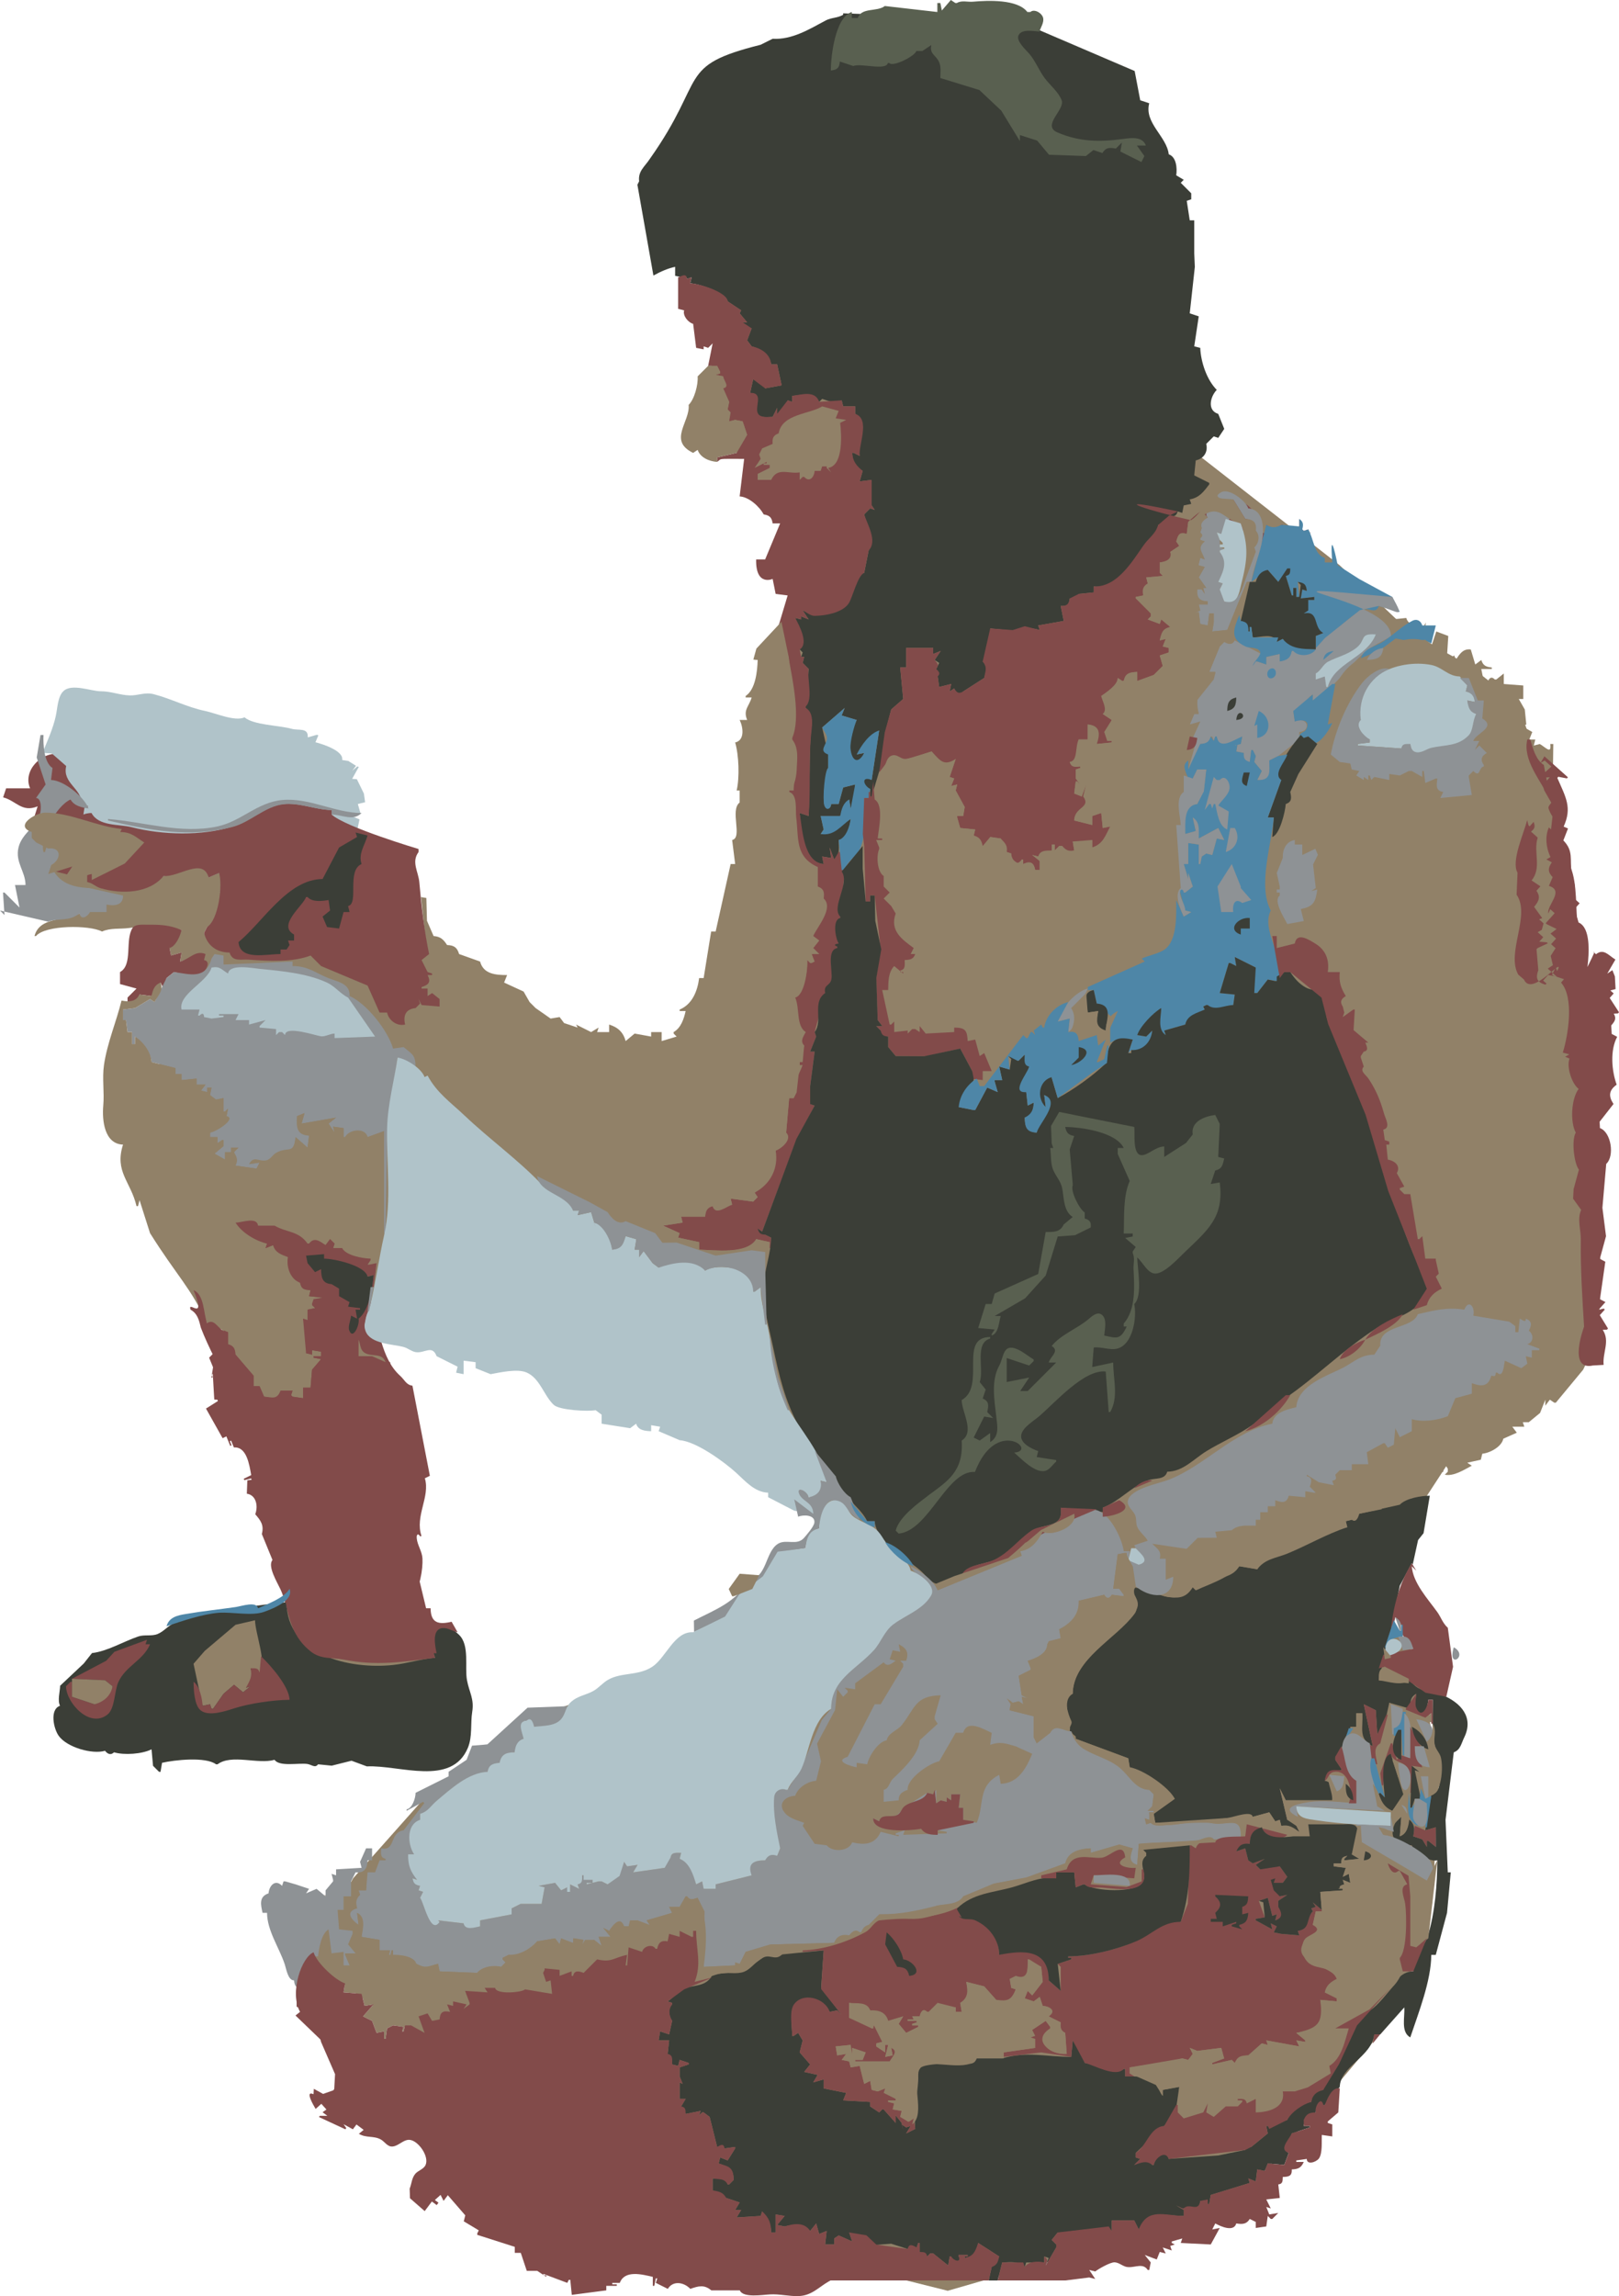 <?xml version="1.0" encoding="UTF-8" standalone="no"?>
<svg
   xmlns:dc="http://purl.org/dc/elements/1.1/"
   xmlns:cc="http://creativecommons.org/ns#"
   xmlns:rdf="http://www.w3.org/1999/02/22-rdf-syntax-ns#"
   xmlns:svg="http://www.w3.org/2000/svg"
   xmlns="http://www.w3.org/2000/svg"
   xmlns:sodipodi="http://sodipodi.sourceforge.net/DTD/sodipodi-0.dtd"
   xmlns:inkscape="http://www.inkscape.org/namespaces/inkscape"
   viewBox="0 0 1553.918 2203.558"
   id="svg24148"
   version="1.1"
   inkscape:version="0.91 r13725"
   sodipodi:docname="chineseladymarket-rejon-remix.svg"
   width="1553.918"
   height="2203.558">
  <defs
     id="defs25472" />
  <sodipodi:namedview
     pagecolor="#ffffff"
     bordercolor="#666666"
     borderopacity="1"
     objecttolerance="10"
     gridtolerance="10"
     guidetolerance="10"
     inkscape:pageopacity="0"
     inkscape:pageshadow="2"
     inkscape:window-width="1916"
     inkscape:window-height="1035"
     id="namedview25470"
     showgrid="false"
     fit-margin-top="0"
     fit-margin-left="0"
     fit-margin-right="0"
     fit-margin-bottom="0"
     inkscape:zoom="0.28814601"
     inkscape:cx="573.25994"
     inkscape:cy="1971.1599"
     inkscape:window-x="4"
     inkscape:window-y="1"
     inkscape:window-maximized="1"
     inkscape:current-layer="svg24148" />
  <g
     id="g26042"
     transform="matrix(1.44,0,0,1.44,-799.2,-23.284)">
    <path
       inkscape:connector-curvature="0"
       id="path25356"
       d="m 984.112,1401.601 c -2.36,4 -6,3.6 -9.91,5.6 -16.12,7.9 -35.85,0.8 -53.09,-0.6 -9.61,7.3 -27.67,-6.2 -40,-1 -5.8,2.4 -11.94,6.3 -15.01,12 -3,5.5 -3.26,14.6 -8.99,18 l -5,34 0,3 0,1 0,3 0,1 13,15 -1,4 10,6 -1,2 0,1 25,8 0,4 4,0 4,12 7,0 6,4 0,-1 -2,0 0,-1 16,6 1,-2 1,0 1,10 23,-3 0,-3 7,0 0,-1 -3,0 0,-1 5,0 c 3.26,-8.8 15.01,-5.6 22,-4 l 0,6 1,0 1,-5 1,0 -1,3 8,4 c 3.55,-5.8 10.84,-4.4 15,0 5.41,-1.9 9.28,-3 14,1 l 19,0 c 2.12,5.2 15.32,2.9 20,2.7 6.53,-0.4 12.62,1.3 19,1.1 8.76,-0.2 13.43,-5.8 20,-9.6 3.62,-2.2 9.23,-3.7 12.33,-6.2 9.08,-7.4 4.2,-23.1 2.84,-32 -0.74,-4.8 -0.71,-10.3 -2.5,-15 -1.27,-3.3 -4.38,-5.4 -5.34,-9 -1.28,-4.8 -0.18,-10.5 -1.83,-15 -2.66,-7.3 -13.71,-14.9 -20.5,-17.5 -4.54,-1.7 -9.65,-0.2 -14,-1.7 -2.76,-0.9 -2.52,-2.5 0,-2.8 l 0,-1 c -14.05,-0.9 -21.08,-16.6 -34,-18 l 0,-4 -60,-13 z"
       style="fill:#824b4a;fill-opacity:1" />
    <path
       sodipodi:nodetypes="ccccccccccccccccccsccccccccccccccccccccccccccccccc"
       inkscape:connector-curvature="0"
       id="path26037"
       d="m 1333.317,303.484 114.546,89.346 96.219,91.637 45.818,284.074 -4.582,171.819 -57.273,38.946 -64.146,98.51 36.655,43.528 13.745,77.891 -4.582,84.764 -22.909,73.309 -109.964,130.583 -190.147,54.982 -256.583,-64.146 -54.982,-66.437 32.073,20.618 -52.691,22.909 13.746,-57.273 c 0,0 -123.71,-89.346 -116.837,-80.182 6.873,9.164 38.946,-50.4 38.946,-50.4 l 54.982,-61.855 34.364,-22.909 32.073,-22.909 219.929,-77.891 -52.691,-105.382 -311.565,-103.092 57.273,187.856 29.782,80.182 -89.346,41.237 -146.619,-27.491 151.201,-80.182 -96.219,-249.711 -20.618,-77.891 43.528,-114.546 -96.219,-9.164 -16.036,-32.073 -2.291,-20.618 41.237,-61.855 121.419,34.364 148.91,158.074 103.092,52.691 57.273,-87.055 2.291,-185.565 25.2,-59.564 27.491,-71.019 -50.4,-34.364 -32.073,-29.782 13.745,-130.583 270.329,61.855 z"
       style="fill:#918168;fill-opacity:1;fill-rule:evenodd;stroke:none;stroke-width:1px;stroke-linecap:butt;stroke-linejoin:miter;stroke-opacity:1" />
    <path
       inkscape:connector-curvature="0"
       style="fill:#824b4a;fill-opacity:1"
       d="m 829.903,939.668 c -4.206,-0.513 -5.233,-3.997 -8.356,-6.744 -12.587,-11.465 -14.056,-32.372 -19.331,-48.67 -9.657,-5.773 -5.182,-27.78 -14.11,-36.895 -4.161,-4.306 -9.696,-8.308 -15.58,-8.772 -5.692,-0.482 -13.352,3.011 -18.318,-0.821 l -30.126,9.377 -2.493,1.23 -0.831,0.41 -2.493,1.23 -0.831,0.41 -7.611,18.006 -3.698,0.728 -1.252,11.581 -2.036,-0.092 -0.831,0.41 2.689,26.082 -3.324,1.64 1.494,3.648 -8.479,8.568 2.615,6.385 -1.083,7.112 0.831,-0.41 -0.747,-1.824 0.831,-0.41 0.99,17.053 2.036,0.092 0.374,0.912 -7.938,5.011 11.084,19.749 2.493,-1.23 2.615,6.385 0.831,-0.41 -1.121,-2.736 0.831,-0.41 1.868,4.561 c 8.532,-0.634 10.261,11.395 11.542,18.427 l -4.987,2.46 0.374,0.912 4.529,-1.137 0.373,0.912 -2.867,0.318 -0.336,8.937 c 6.146,0.861 7.706,8.084 5.603,13.682 3.6,4.156 5.96,7.235 4.398,13.18 l 7.097,17.33 c -3.53,4.065 3.312,15.162 5.226,19.349 2.772,5.792 3.633,12.044 6.183,17.781 3.438,7.908 9.837,9.872 15.449,14.307 3.181,2.4 6.523,6.902 9.758,8.705 9.542,5.248 20.768,-5.638 27.656,-10.527 3.713,-2.643 8.295,-4.87 11.533,-8.429 2.268,-2.511 2.852,-6.209 5.486,-8.56 3.511,-3.135 8.658,-4.471 11.783,-7.818 5.074,-5.419 7.263,-18.613 6.887,-25.872 -0.283,-4.838 -3.438,-8.884 -3.816,-13.467 -0.283,-2.886 1.137,-3.323 2.327,-1.148 l 0.831,-0.411 c -4.5,-13.184 5.923,-26.032 2.26,-38.391 l 3.325,-1.64 -11.607,-60.056 z"
       id="path26032" />
    <path
       sodipodi:nodetypes="ccccccccccccccccccccccccccccccccccccccccccccccccccccccccccccccccccccccccc"
       inkscape:connector-curvature="0"
       id="path25430"
       d="m 1427.319,454.02 42,11 c -5.2,6.3 -12.9,2.8 -20,4 l 18.9,15.8 25.9,25.3 9.2,3.9 1,0 15,-1 c 0.6,3 6.9,9.2 8,4 l 1,0 7,0 -1,7 c 4.2,0.8 12.6,-0.7 15.8,2.3 2,1.9 3.9,7.7 0.2,7.7 l 1,7 1,0 0,-5 5,8 c 4.1,0.1 4.7,2.1 5,6 7.956,69.069 26.861,98.038 28,-38 l -2,0 c 0.835,7.128 -2.914,2.335 -7,0 l -4,1 1,-4 -4,0 2,-5 -7,-4 3,-1 -1,-10 -4,-7 3,0 0,-9 -13,-1 0,-7 -5,4 -1,0 c -2.7,-2.9 -4.5,0 -5,3 l -2,0 -2,-10 7,0 0,-1 c -3.8,-0.4 -5.8,-1.2 -7,-5 l -4,3 -3,-10 c -5.1,-0.7 -7.5,3 -10,7 l -1,-3 -5,3 1,-16 -8,-3 -3,9 -5,-3 1,-12 -2,4 c -4.2,-2.1 -9.6,-2 -11,-7 l -10,1 -3,3 4,5 -5,-1 1,4 -5,-2 0,-5 -1,0 0,10 -1,0 -1,-15 -8,8 8,4 1,9 c -3.7,0.1 -5.6,0.4 -7,4 l 6,-1 0,5 -29,-1.2 z"
       style="fill:#918168" />
    <path
       sodipodi:nodetypes="cccccccccccccccccccccccccccccccc"
       inkscape:connector-curvature="0"
       id="path25258"
       d="m 617.079,505.57 -3,-1 -1,5 -13,3 -1,4 -5,2 c -12.2,-1.1 -24,11.7 -19,23 l -16,0 -2,6 c 8.8,2.3 12.4,10.3 23,6 l -3.7,11.8 7.7,8.2 c 6.2,-1.3 8.2,3.5 14,4.4 8.4,1.2 14.8,-10 15,-17.4 l 10,-3 1,4 -5,2 2,5 c -4.5,0.2 -7.1,1.1 -6,6 -8.7,2.9 3.7,5.7 7,6 l 5,-12 -5,1 2,-6 c 7.9,-2.6 7.3,-13 -2,-11 l -8,-4 -3,-3 0,-4 c -5.3,-2.9 -4.7,-9.3 1.2,-11.5 6.6,-2.6 13.2,-0.4 19.8,0.5 -2.2,-7.7 -17,-13.8 -4,-21 l 0,-10 c -4.4,0.6 -8.6,2.1 -11,6"
       style="fill:#824b4a" />
    <path
       sodipodi:nodetypes="ccccccccccccccccccccccccccccccccccccccccccccccccccccccccccccccccccccccccccccccccccccccccccccccccccccccccccccccccccccccccccccccccccccccccccccccccccccccccccccccccccccccccccccccc"
       inkscape:connector-curvature="0"
       id="path24158"
       d="M 1117,25.049 1117,26 c -3.7,2.253 -7.999,1.821 -11.699,3.836 C 1094.601,35.544 1082.9,42.808 1070,42 l -8,4 c -56.495,14.131 -35.482,21.785 -73.84,76.01 C 984.77,127.23 980.15,130.2 981,137 l -1.158,2.289 10.678,60.516 C 995.435,197.061 1000.707,194.848 1005,194 l 0,6 5,1 c 1.8,-1.5 2,-1.16 3,1 l 3,-1 -1,4 c 5.5,0.16 24.2,6.27 25,12 l 9,6 -1,2 5,6 -3,0 0,3 6,1 -3,8 3,4 c 5.9,1.94 12,5.48 13,12 l 4,0 3,14 -11,2 c -1.3,-3.96 -4.1,-5.01 -8,-6 l -2,9 c 9.6,2.36 1.4,9.65 5,14.41 2,2.52 7.2,1.59 10,1.59 l 3,-6 0,4 c 4.1,-2.1 6.6,-4.28 7,-9 l 3,1 0,-4 c 6.8,-0.42 13.9,-3.26 18,4 l 2,-2 c 4.6,1.52 8.5,3.33 13,1 l 1,4 8,0 0,5 c 10.4,5.64 1.1,19.3 3,28 l -4,-2 -1,0 c 0.2,5.68 1.9,9.24 7,12 l -2,7 8,-1 0,17 2,3 -3,-1 -4,4 c 1.8,8.39 7.4,15.23 3,24 l -3,15 c -15,3.03 -17,25.37 -32,28.16 -3.1,0.57 -6.1,-2.36 -9,-3.16 l 4,6 -5,-2 0,2 -4,-1 c 1.9,5.67 8.9,15.9 3,21 l 2,2 -1,3 2,0 -1,4 4,4 -2,25 0,1 c 6,4.65 3.499,13.27 3.199,20 -0.8,17.22 -0.499,34.73 -1.199,52 l -6,-2 c 0.8,10.26 2.5,33.56 16,34 l -1,-5 6,1 -1,-7 3,8 c 4.1,-2.99 3,-8.32 3,-13 5.4,-0.94 7.6,-8.96 8,-14 -7.4,3.51 -10.6,10.56 -20,10 l 2,-3 -2,-9 13,0 6,-11 1,6 c 4.1,-4.01 2.8,-10.55 3,-16 l -8,2 -3,11 -5,0 c -0.3,3.95 -3.7,3.78 -4.6,-0.019 -1,-3.68 0.8,-22.34 2.6,-23.98 l 0,-9 -4,-18 15,-13 -2,5 10,3 c -2,3.74 -4.9,14.82 -4.4,19.02 0.8,7.92 6,12.72 9.4,2.98 l -5,1 15,-16 -5,33 c -7.2,-4.69 -7.2,3.94 -1,6 l 0,5 1,0 7.5,-25 1.6,-17.711 L 1149,489 l 8,-7 -2,-21 4,0 0,-13 18,0 0,4 5,-2 -4,6 3,2 -2,4 1,5 1,7 8,-2 -1,5 3,-2 c 1.1,3.09 3.5,4.75 6,2 l 14,-9 c 1.4,-5.01 3.4,-6.98 -1,-11 3.8,-2.73 5.7,-17.18 5,-22 l 15,1.42 8,-2.449 10,2.029 -1,-3 17,-3 -2,-10 c 4.3,0.33 5.6,-0.68 6,-5 3.2,-0.01 5.3,0.4 6,-3 l 10,-1 0,-4 c 15.8,2.24 26.201,-16.95 33.801,-27.4 3.8,-5.14 7.799,-6.91 9.199,-13.6 4,-0.38 5.7,-2.24 7,-6 3.4,0.58 4.9,0.4 6,-3 l 3,1 1,-5 5,-1 -1,-3 c 6.5,-1.17 9.2,-5.1 13,-10 l 0,-1 -10,-5 1,-10 c 5.4,-1.15 8.3,-5.63 7,-11 l 5,-5 3,1 4,-6 -4,-10 c -7.5,-2.27 -5.4,-11.45 -1,-16 -6.7,-6.78 -10.6,-18.59 -11,-28 l -4,-1 3,-20 -6,-2 3.4,-31 -0.4,-9 0,-22 -3,0 -2,-13 3,-1 0,-4 -7,-7 2,-2 -5,-3 c 0.7,-4.8 0.1,-12.2 -5,-14 -1.3,-11.92 -16.5,-20.893 -13,-34 l -6,-2 -3.717,-19.51 -63.975,-27.418 -88.418,-9.473 z"
       style="fill:#3b3e37" />
    <path
       id="path24190"
       d="m 1508,1013 c -5.7,0 -16,1.7 -20,6 l -27,6 -5,4 -4,1 1,4 c -14.5,3.4 -28,12.7 -42,18 -6.7,2.5 -14.5,2.9 -18,10 l -12,-2 c -6.8,7.6 -19.8,12 -29,16 l -2,-2 c -13.2,15 -25.8,0.4 -41,0 0.9,4.4 5.399,8.3 4.199,13 -1.6,6 -7.8,9.1 -11.6,13.4 -11.4,12.8 -31.5,25.4 -31.6,44.6 -8,0 -2.6,14.8 -1,18 1.2,2.5 -2.3,4.6 -1,7 1.6,2.8 4.7,2.2 4,5 l 35,13 1,6 c 9.5,2.4 24.3,13.2 30,21 l -14,10 1,6 48,-3.199 17,-0.801 11,-3 4,6 3,-1 1,4 12,4 c 0.8,-2.7 0.8,-3.4 -2,-4 -0.7,-3.5 -2.6,-3.7 -6,-4 l -5,-21 4,8 31,0 c 0.6,-5.3 1.6,-11.9 -5,-13 1.6,-7.1 4.3,-7.3 11,-7 l 0,-1 -4,-6 0,-1 0,-1 c 7.1,-5 4.2,-17.1 14,-20 l 0,-9 4,0 c 0.8,9.8 -3,16.8 7,22 l -6,-28 8,4 1,16 c 5.5,-4.5 7.9,-14 8,-21 l 14,4 c 0,-4.4 -0.2,-7.7 4,-10 -0.3,3.4 -1.701,7.701 0.199,10.801 4.4,7.5 7.801,-3.101 7.801,-6.801 l 3,0 c 0,9.6 -0.799,21.601 1.301,30.801 1.3,6.2 5.7,9.099 4,16.199 -1.3,5.3 0.699,15.7 -6.301,16 l -4,24 7,-2 0,13 -5,-4 -1,0 0,4 -3,-5 -6,-2 c 1.2,-5.1 0.8,-9.1 -4,-12 0.9,5.5 0.2,9.4 -5,12 l 1,-13 c -3.9,1.1 -7.3,9.899 -5.1,13.699 2.2,3.7 8.2,5.201 12.1,5.301 1.5,5 11.9,11.2 17,10 0,15.6 -1.599,35 -6.199,50 -2.6,8.5 -11.901,14.9 -9.801,24 -9.2,0.1 -12.6,8.401 -18,14.801 -5.9,7 -14.2,13.099 -19.5,20.199 -5,6.9 -8,18.1 -12,25.9 -3.2,6.3 -10.9,10.6 -10.5,18.1 -5,0.7 -7.6,2.9 -8,8 -5.7,0.9 -14.1,6.3 -16,12 l -13,4 -1,0 1,5 -11,9 c -2.7,-0.6 -3.4,-0.8 -4,2 l -18,3.699 -33,2.301 c -1.9,-6.8 -9.4,-0.7 -10,4 l -1,0 c -3.4,-4.1 -7.9,-1.8 -12,0 l 4,-4 -3,-1 0,-3 19,-18 7.699,-10.199 L 1341,1407 l -11,2 0,4 c -2.1,-2.2 -2.2,-5.001 -4,-7.301 -5.1,-6.3 -13.9,-5.699 -21,-5.699 l 0,-5 -1,0 c -6.9,5.2 -18.4,-2.9 -26,-4 -0.6,-4.8 -3.6,-12.7 -8,-15 l -1,11 c -16.2,0 -29.6,-3.9 -46,1 l -17,0 c -5.4,9.2 -27.201,1.3 -35.801,4.6 -4.1,1.6 -2.899,7.1 -3.199,10.5 -0.7,10.2 -2.9,21.8 -2,31.9 l -6,3 3,-5 -3,1 -2.769,-1.846 L 1156,1431 l -4,-5 0,5 -8,-9 -1,0 -2,2 -6,-4 0,-3 -18,-1 2,-5 -15,-3 0,-6 -7,2 3,-5 -9,-2 4,-5 -7,-8 2,-8 -3,-5 -3,2 -1,0 c 0,-5.1 -1.6,-15.601 1,-19.801 6,-10 19.7,-4.699 24,3.801 l 5,-1 3,3 -13.699,-18.1 L 1104,1316 l -39,3.801 -14.199,10.1 L 1030,1332 c -4.4,9 -12.5,6.4 -20,10 -3.8,1.8 -6.3,5.8 -10,8 l 3,1 0,1 c -3.21,2.8 -2.2,7.8 0,11 l -2,9 -6,-2 -1,6 7,0 -1,9 3,7 4,1 1,-4 6,2 0,1 -6,2 0,6 2,5 -2,-1 0,11 4,0 -3,5 3,5 10,-2 -1,3 2,-2 1,0 4,3 5,20 5,1 7,-1 0,1 -5,8 -5,-2 -1,4 c 6.6,2.6 9.8,3 10,11 l -3,3 -1,0 c -1.6,-5.3 -5.4,-3.7 -10,-4 l 0,8 9,5 9,3 -3,5 4,0 -3,5 16,-1 1,-3 c 3.7,4.6 5.9,8 6,14 l 3,0 0,-12 6,1 -5,6 5,1 c 6.7,-1.5 11.8,-2.4 17,3 l 4,-5 2,7 5,-2 -1,9 6,0 0,-4 3,-2 9,4 -2,-6 17.199,8.301 10.801,-0.801 11,3.5 6,-1 1,-3 1,0 0,6 5,3 2,-2 1,0 1,0 10,8 1,-6 1,0 c 1.7,5.2 8.2,3 5,0 l 0,-1 6,0 0,1 -2,0 0,1 c 6.2,-0.7 7.8,-4.3 9,-10 l 14,9 -5,7 -2,9 6,0 3,-12 c 5.6,-0.2 10.7,-1.1 15,3 l 1,-3 12,0 0,-4 3,1 -2,5 7,-12 0,-2 -3,-3 4,-5 c 3.4,0.1 6.7,2.001 9.9,1.801 9.1,-0.6 17.4,-7.001 26.1,-2.801 l 0,-7 15,0 3,6 c 7.9,-13.9 16.5,-9 30,-9 l 0,-4 -5,-3 4,2 1,0 c 4.8,-2.9 10.3,3.4 11,-5 2.8,-0.1 4.6,-1.1 5,2 l 1,0 1,-6 26,-8 -1,-3 5,2 1,-8 5,1 2,-5 11,1 3,-8 c -5.9,-3.4 0.8,-8.4 2,-13 l 12,-4 0,-1 -4,0 0,-1 c 2,-1.1 2,-1.9 0,-3 l 8,-5 c 0.1,-3 1.8,-9 5,-5 l 1,0 10,-12 c 0.4,-13.9 21.3,-20 23,-35 l 4,0 16,-18 c 0.5,6.4 -2.5,16.4 4,20 5.5,-16.5 13.9,-37.6 14,-55 l 3,0 7.5,-28 2.5,-27 -2,0 -1.5,-35 5.5,-45 c 4.5,-1.6 5,-6 7,-10 6.4,-13.2 -2,-23.1 -15.1,-28.4 -8,-3.2 -15.4,-1.1 -20.9,-9.6 -6.6,4 -13.8,0.9 -21,0 l 7.801,-32.199 L 1488,1073 l 8,-15 0.635,0.793 3.559,-16.262 3.644,-4.555 L 1508,1013 Z"
       style="fill:#3b3e37"
       inkscape:connector-curvature="0" />
    <path
       sodipodi:nodetypes="ccccccccccccccccccccccccccccccccccccccccccccccccccccccccccccccccccccccccccccccccccccccccccccccccccccccccccccccccccccccccccccccccccccccccccccccccccccc"
       inkscape:connector-curvature="0"
       id="path24204"
       d="m 1340,357 -6,3 -7,6 c -2,6.34 -6.2,8.45 -9.8,13.6 -7.6,10.83 -17.7,28.08 -33.2,27.4 l 0,4 -10,1 -6,3 c -0.6,4.01 -2,5.07 -6,5 l 2,10 -17,3 1,3 -10,-2.46 -8,2.55 -15,-1.09 -5,22 c 3.3,4.23 1.7,6.18 1,11 l -14,9 c -2.9,1.77 -4.4,0.81 -6,-2 l -3,2 1,-5 -8,2 -1,-7 c 2,-2.01 0.9,-3.16 -1,-5 2.1,-2.73 1,-3.52 -1,-6 l 4,-6 -5,2 0,-4 -18,0 0,13 -4,0 2,21 -8,7 -4.3,15.29 -3.7,26.71 8.2,-10.71 8.8,2.13 18,-5.42 c 4.4,6.91 9.2,11.25 16,5 l -4,12 3,1 -2,5 4,-1 -1,4 6,11 -1,6 -4,0 0,1 2,7 10,1 -1,4 6,7 c 3.5,-1.06 4.4,-2.42 5,-6 l 7,1 4,9 3,1 c -0.5,4.93 3.6,9.12 7,4 l 1,3 c 4.5,-1.56 6.8,-0.76 8,4 l 3,0 0,-6 -5,-4 4,1 9,-4 0,-4 2,0 0,4 3,-3 2,0 c 2.2,3.5 4.1,4.04 8,3 l -1,-6 2,2 11,-3 0,5 c 7.5,-1.83 9.4,-7.24 12,-14 l -5,1 -1,-10 -6,2 0,6 -12,-3 c 0.2,-8.69 12.8,-8.81 6,-16 l 2,-8 -3,8 -5,-2 1,-8 1,0 2,2 -3,-4 0,-6 3,-1 0,-1 c -3.6,0.12 -5.6,0.68 -7,-3 5.8,-0.27 4.4,-10.06 6,-15 l 6,0 0,-10 c 8.3,1.28 7.5,6.5 6,13 l 10,-1 0,-1 -3,0 -2,-6 c 3.9,-1.34 4.6,-4.09 5,-8 l -6,-4 c 5,-1.1 0,-8.52 -1,-12 4.2,-2.07 11.2,-7.13 11,-12 l 3,2 1,0 c 1.4,-4.69 4.3,-5.74 9,-6 l 0,6 11,-4 6,-6 -2,-7 6,-2 0,-3 -4,-1 2,-5 -4,1 c 1.2,-4.62 2.3,-7.34 7,-9 l -6,-5 -1,3 -8,-3 2,-2 0,-1 0,-1 c -3.6,-4.66 -3.1,-8.88 -10,-10 l 0,-1 5,-1 3,-8 -1,-4 11,-1 -2,-2 0,-7 c 4.2,-0.29 9.9,-1.97 7,-7 l 6,-4 -2,-3 c 1.6,-4.18 2.3,-6.1 7,-5 l 1,-8 c 20.089,-20.511 49.456,-23.281 49,17 l 1,0 2,-15 c 3.4,2.36 6.7,2.51 10,0 l 1,0 c 3.6,3.36 6.6,1.67 11,1 l 0,-5 2,7 1,1 3,-1 0,2 2,0 c -33,10 -175.003,-32.64 -89,-14 z"
       style="fill:#824b4a" />
    <path
       sodipodi:nodetypes="ccccccccccccccccccccccccccccccccccccccccccccccccccccccccccccccccccccccccccccccccccccccccccccccccccccccccccccccccccccccccccccccccccccccccccccccccccccccccccccccccccccccccc"
       inkscape:connector-curvature="0"
       id="path24268"
       d="m 1007,201 0,21 4,1 c -1.064,3.445 2.528,8.028 6,9 l 2,16 5,1 0,-2 3,1 3,-3 -3,15 6,0 2,4 0,1 -3,1 5,1 0,8 4,9 -1,5 2,2 -1,6 4,-1 5,1 3,9 c -3.7,1.08 -6.5,8.24 -7,12 l -13,3 0,3 c 3.413,-2.311 -0.857,-2.022 18,-2 l -3,25 c 6.1,0.33 13.2,6.7 16,12 4,0.64 5.4,2.01 6,6 l 5,0 -10,24 -6,0 c -0.421,18.156 11,13 11,13 l 2,10 8,1 -6,20.031 3,8.969 c -0.2,4.99 2.9,8.26 3.7,13 2.5,13.69 8.2,40.09 2.3,53 l 0,1 c 3.8,6.68 5.2,29.31 -2,34 l 0,1 c 5.3,3.22 3.6,9.61 4.3,15 1.6,13.75 -1.7,29.6 14.7,35 l 0,13 c 3.5,1.92 4.1,4.05 4,8 5.9,8.48 -4.9,17.33 -7,25 l 4,3 -4,5 4,4 -5,0 c 1.3,4.15 1.4,5.43 -3,4 0.4,6.95 -1.9,21.02 -8,25 1.8,6.53 0.6,20.11 7,23 -2.2,3.19 -5,6.42 -1,9 l -3,11 0,1 0,1 2,0 c -2.4,6.46 -6.1,10.8 -4,18 l -2,4 -3,0 -2,23 c 2.7,4.98 -2.8,9.79 -7,12 0.7,13.08 -3.9,19.84 -14,28 l 2,3 -3,3 -15,-2 1,4 c -4.5,0.78 -10.7,7.3 -13,1 -4.2,0.74 -4.8,2.95 -5,7 l -16,0 1,4 -13,2 11,5 -1,3 14,3 0,5 c 8.2,0.26 34.9,3.5 38,-7 l 9,2 0,4 1,0 0,-7 -4,-2 -5,-4 3,2 22.4,-59.91 12.6,-24.09 -3,-1 c 1.2,-4.24 2.8,-8.23 0,-12 l 3,-23 -3,0 4,-10 -1,-3 7,-26 c 0.1,-4.43 3.6,-5.33 4.3,-9.14 1.1,-6.66 -3.3,-16.46 3.7,-20.86 l 0,-1 1,-2 c -1.7,-4.74 -3.7,-13.77 1,-17 l 0,-1 3,-30 -3,-13 -1,0 -3,5 -3,-8 1,7 -6,-1 1,5 c -13.6,-1.04 -14.2,-23.92 -16,-34 l 6,2 c 1.4,-17.5 0,-35.5 1.5,-53 0.5,-5.94 2.7,-15.74 -3.5,-19 l 0,-1 c 5.2,-4.58 0.8,-18.47 2,-25 l -4,-4 1,-4 -2,0 -1,-5 c 6.3,-3.81 -0.3,-16.12 -3,-21 l 4,1 0,-2 5,2 -4,-6 c 2.5,1.13 5.2,3.68 8,3.63 8.8,-0.17 19.117,-2.661 22.817,-8.511 2.4,-3.78 5.983,-18.699 10.183,-20.119 l 3,-15 c 6.1,-6.11 -1,-17.53 -3,-24 l 4,-4 3,1 -2,-3 0,-17 -8,1 2,-7 c -4.2,-3.39 -6.6,-6.49 -7,-12 l 1,0 4,2 c -0.8,-7.56 7.3,-24.58 -3,-28 l 0,-5 -8,0 -1,-4 -15,1 c -2.7,-7.97 -11.8,-4.75 -18,-4 l 0,4 -3,-1 -7,9 0,-4 -3,6 c -2.9,0 -8.2,0.81 -9.8,-2.28 -2.4,-4.34 4.2,-13.87 -5.2,-13.72 l 2,-9 8,6 11,-2 -3,-14 -4,0 c -0.5,-6.84 -6.6,-10.74 -13,-12 l -3,-4 3,-8 -6,-4 3,0 -5,-6 1,-2 -9,-6 c -0.3,-6.14 -19.2,-11.94 -25,-12 l 1,-4 -3,1 c -0.8,-3.97 -3,-1.98 -6,-1 z"
       style="fill:#824b4a" />
    <path
       inkscape:connector-curvature="0"
       id="path24272"
       d="m 1108.774,63.169 c 4.25,-0.49 5.66,-1.7 6,-6 l 9,3 c 4.66,-2.12 21.84,3.32 23,-2 l 1,0 c 2.27,2.88 16.98,-4.52 18,-8 l 4,0 6,-4 c -1.3,6.18 2.82,6.39 5.14,11.3 1.48,3.13 0.86,7.33 0.86,10.7 l 26,8 14.59,13.71 12.41,20.29 0,-4 11.52,3.69 7.92,9.45 24.56,0.86 5,-4 6,2 c 2.38,-3.86 4.76,-3.74 9,-3 l 4,-4 -1,6 14,7 2,-4 -5,-7 6,0 c -2.2,-6.12 -9.65,-5.15 -15,-4.42 -15.81,2.15 -29.32,1.96 -43.94,-4.32 -10.69,-4.6 5.08,-15.1 2.82,-21.35 -1.94,-5.37 -7.63,-10.01 -11.06,-14.49 -4,-5.24 -6.2,-11.44 -10.5,-16.55 -2.21,-2.62 -9.11,-8.57 -7.16,-12.44 2.22,-4.38 10.05,-2.58 13.84,-2.43 0.93,-2.63 3.06,-5.91 2.57,-8.79 -0.59,-3.46 -5.97,-6.59 -8.57,-4.21 l -1,0 -1,0 c -6.56,-8.67 -26.55,-7.73 -36.17,-6.88 -3.84,0.34 -7.4,-1.1 -10.83,0.88 l -1,0 -3,-2 -6,7 -1,-5 -2,0 0,6 -35,-4 c -5.29,4.07 -15.61,0.74 -18,8 l -4,0 0,-4 c -11.01,3.32 -13.97,29.13 -14,39 z"
       style="fill:#596050;fill-opacity:1" />
    <path
       id="path24300"
       d="m 1027,260 -7,7 c 0.4,5.57 -2.1,15.11 -6,19 1.1,11.24 -14,23.82 3,32 l 3,-2 c 1.8,5.23 7.8,7.65 13,8 l 0,-3 13,-3 7,-12 -3,-9 -5,-1 -4,1 -1,-8 1,-5 -4,-9 c 4.6,-1 0.6,-4.74 0,-8 l -5,-1 3,-1 0,-1 -2,-4 -6,0 z"
       style="fill:#918168"
       inkscape:connector-curvature="0" />
    <path
       id="path24318"
       d="m 1103,287 c -8,5.16 -26.9,4.94 -29,18 -3.6,1.24 -4.4,3.3 -4,7 l -7,3 -2,4 1,3 -4,6 8,-4 0,1 -2,0 0,1 4,0 0,2 -8,4 0,4 9,0 c 4.2,-8.76 11.4,-3.77 19,-5 l 0,5 2,-2 1,0 c 3.6,4 6.7,0.02 7,-4 l 4,0 2,-6 -1,3 3,0 0,1 3,3 -2,-3 c 10.2,-1.5 8.9,-22.23 8,-30 l 4,-2 -7,-1 2,-5 -11,-3 z"
       style="fill:#918168"
       inkscape:connector-curvature="0" />
    <path
       sodipodi:nodetypes="cccccccccccccccccccccccccccccccccccccccc"
       inkscape:connector-curvature="0"
       id="path24328"
       d="m 1443,391 -5,0 0,-3 c -7.2,-2.14 -7.4,-13.01 -11,-19 l -3,1 -1,-1 c 0.8,-3.22 0.8,-5.03 -2,-7 l 0,5 -11,-1 -1,0 c -3.8,2 -6.2,2.08 -10,0 l -10,38 11,-8 7,8 8,-9 -3,5 4,13 1,0 0,-5 2,0 0,6 2,0 -1,-10 c 3.9,0.81 5.4,2.06 6,6 l -3,-1 -1,6 9,-1 0,2 -4,0 -3,9 c 10.6,-1.2 5.1,10.61 13,13 l -5,2 0,8 c 10.7,-8.19 18.5,-18.15 30.3,-25.17 4.5,-2.7 9.5,3.51 11.7,-2.83 l 14,4 -5,-10 -22,-11.91 -14.4,-9.22 c 0,0 -5.691,-29.059 -3.6,-1.87 z"
       style="fill:#4e86a7" />
    <path
       inkscape:connector-curvature="0"
       id="path24344"
       d="m 717.998,494.235 c -6.356,2.991 -19.322,-2.807 -26.406,-4.277 -11.973,-2.484 -22.601,-8.166 -34.15,-11.144 -5.872,-1.514 -10.403,1.007 -16.072,0.816 -6.426,-0.196 -12.299,-2.74 -19.126,-2.757 -6.508,-0.002 -19.333,-5.361 -24.873,-0.183 -4.008,3.598 -4.065,11.992 -5.222,16.81 -1.721,7.965 -5.68,16.867 -8.842,24.389 l 6.306,0.481 9.512,8.338 c -2.728,11.393 10.576,15.098 10.153,24.878 l 4.609,1.938 -2.619,1.069 -1.256,8.15 15.137,5.278 1.603,3.928 6.559,17.944 c 5.97,2.314 9.27,7.108 14.598,9.141 5.236,1.995 11.09,0.713 16.428,2.209 11.444,3.227 20.798,8.07 32.893,9.488 7.244,0.832 19.317,-0.536 18.755,9.576 l 8.925,-0.587 1.844,0.775 c 1.04,4.494 5.014,5.362 8.978,7.028 l -0.147,-2.231 5.144,3.247 c 10.598,-5.601 22.27,-0.076 33.5,-1.245 4.555,-0.515 9.209,-5.393 6.997,-9.935 l 2.178,-7.762 6.735,-13.44 -2.766,-1.163 -1.509,-9.312 4.316,-2.525 4.45,-20.909 -4.609,-1.938 5.238,-2.137 -1.75,-6.159 4.85,-1.216 -0.828,-5.772 -4.662,-9.553 -3.153,-0.241 4.41,-7.909 -0.922,-0.388 -3.394,2.912 2.472,-3.3 -5.144,-3.247 -4.075,-0.628 c 1.177,-6.155 -13.289,-10.706 -17.809,-11.825 l 1.938,-4.609 -0.922,-0.388 -6.159,1.75 c 0.548,-6.723 -6.163,-4.435 -10.624,-5.692 -8.431,-2.394 -25.442,-2.44 -31.488,-7.671 z"
       style="fill:#b0c3c9" />
    <path
       sodipodi:nodetypes="cccccccccccccccccccccccccccccccccccccccccccccccccccccccccccccc"
       inkscape:connector-curvature="0"
       id="path24360"
       d="m 1483,414 c 8.536,15.315 4.416,9.833 -9,6 l -12.6,2.82 -23.2,18.47 -9.4,10.44 -11.8,-1.73 -1,0 c -1.3,4.36 -3.7,5.88 -8,7 l 0,-5 -9,2 0,5 -6,-2 -1,0 -2,3 5.5,-8.12 -17.5,-8.88 -7,1 -3,3 -7,17 4,0 0,1 -2,1 c 1.5,3.62 -4.8,6.72 -6.7,9.44 -4.2,5.8 -3.6,10.03 -2.3,16.56 l -3,0 -3,7 7,-2 -5,11 3,0 -6,21 8,-17 c 4.2,-0.14 6.3,-0.64 7,-5 l 1,0 1,3 1,-3 1,0 c 0.8,10.22 11.6,2.85 17,0 l -1,5 c -2.3,-1.95 -3.4,-2.09 -4,1 l 1,0 0,-2 1,0 -1,6 5,1 c -0.7,3.89 0,5.34 4,6 l 1,-8 1,0 2,4 -1,4 5,6 -3,6 c 10.1,1.58 8.2,-5.68 8,-13 l 6,-3 14,-11 0,-5 c 8.5,-0.68 5.3,-10.92 -3,-7 l -1,-7 c 8,-0.27 6.9,-7.46 13,-11 l 0,4 c 14.5,-7.95 23.2,-22.6 35.7,-32.97 4.4,-3.66 11.4,-6.66 16.4,-9.79 C 1483,414 1369.517,403.742 1483,414 Z"
       style="fill:#8e9295" />
    <path
       id="path24372"
       d="m 1377,349 8,13 c 5.2,0.59 7.1,2.72 7,8 2.6,3.53 1.6,7.69 -1,11 l 1,3 c -8.1,7.07 -4.9,35.38 -21,33 0.8,-3.75 0.2,-5.82 -3,-8 l 2,-4 -3,-1 c 3.8,-5.79 7.4,-14.56 1,-20 l 0,-1 3,-1 -3,-1 0,-5 -2,-5 3,1 6,-11 c -2.8,-1.87 -6.7,-4.73 -9,-6 -4.4,-2.46 -8.9,3.7 -6,6 -2.8,1.35 -7,3.98 -4,7 l -1,3 0,4 0,1 3,1 c -6.5,3.67 -2.6,6.95 0,12 l -3,-1 -1,4 0,1 4,1 -4,7 5,7 -2,0 1,4 -2,-3 -3,0 c -1,5.94 1.1,7.82 7,8 l 0,2 -6,0 1,4 -4,2 3,-1 1,8 5,1 1,-8 3,0 0,6 -1,6 10,-1 13,-32 3,0 c 1.7,-12.21 8.5,-23.25 7.8,-36 -0.4,-6.52 -2.8,-12.51 -9.8,-13 -1.4,-4.79 -12.5,-13.56 -17.8,-10.88 -8,4.04 4.4,5.83 7.8,4.88 z"
       style="fill:#8e9295"
       inkscape:connector-curvature="0" />
    <path
       sodipodi:nodetypes="cccccccccccccccccccccccccccccccccccccccccccccccccccccccccccccccccccccccccccccccccccccccccccccccccccccccccccccccccccccccccccccccccccccccccccccccccccccccccccccccccccccccccccccccccccccccccccccccccccccccccccccccccccccccccccccccccccccccc"
       inkscape:connector-curvature="0"
       id="path24380"
       d="m 1364,348 -6,3 c -1.8,5.34 -6,10.34 -11,13 l -1,8 c -4.9,-1.59 -5.8,0.48 -7,5 l 2,3 -6,4 c 1.4,4.83 -2.8,6.44 -7,7 l 2,9 -11,1 1,4 c -3.3,1.93 -3.8,4.35 -3,8 l -5,1 0,1 10,10 0,1 0,1 -2,2 8,3 1,-3 6,5 c -5.2,1.09 -6,4.11 -7,9 l 4,-1 -2,5 4,1 0,3 -6,2 2,7 -6,6 -11,4 0,-6 c -4.9,0.12 -8.1,0.74 -9,6 l -1,0 -3,-2 c -0.1,4.74 -7.3,9.25 -11,12 0.8,3.77 4.4,9.16 1,12 l 6,4 -5,8 5,6 0,1 -10,1 c 2.4,-6.59 2.4,-12.36 -6,-13 l 0,10 -6,0 c -2.5,4.76 -0.5,14.34 -6,15 1.1,3.79 3.4,3.3 7,3 l 0,1 -3,1 0,6 3,4 -2,-2 -1,0 -1,8 5,2 3,-8 -2,8 c 5.4,7.67 -5.9,6.68 -6,16 l 12,3 0,-6 6,-2 1,10 5,-1 c -3.5,6.38 -4.6,11.39 -12,14 l 0,-5 -13,1 1,6 c -3.9,0.64 -5.4,-0.12 -8,-3 l -2,0 -3,3 0,-4 -2,0 0,4 c -3.9,0.05 -7.8,-0.21 -9,4 l -4,-1 5,4 0,6 -3,0 c -0.8,-5.14 -3.5,-6.31 -8,-4 l 0,-3 -1,0 -1,3 c -3.7,-1.31 -5.7,-2.97 -6,-7 l -3,-1 c 0.7,-4.45 -1.1,-5.86 -4,-9 l -7,-1 -5,6 c -0.8,-3.86 -2.1,-5.92 -6,-7 l 1,-4 -10,-1 -2,-7 0,-1 4,0 1,-6 -6,-11 1,-4 -4,1 2,-5 -3,-1 4,-12 c -7.9,4.98 -10.1,1.36 -16,-5 -4.8,1.16 -13.4,5.15 -18,4.94 -3.2,-0.14 -5.2,-3.53 -8.8,-2.15 -3.3,1.27 -3.5,5.39 -5.1,8.04 -4.9,8.05 -5.7,11.71 -6.1,21.17 6.8,5.17 -3.1,24.41 5,26 l 0,1 -4,0 2,5 0,1 c -2.9,2.91 -1.2,17.09 3,18 l 0,7 4,4 -4,4 5,5 c 0.1,2.99 0,4.35 3,5 -5.4,10.52 3.8,18.53 12,23 l -2,4 3,0 0,3 -7,1 -3,7 0,1 2,0 0,1 -6,-5 c -4.9,3.46 -4,10.51 -4,16 l -4,0 5,23 1,0 2,-2 0,7 9,-1 0,2 3,-3 1,0 1,0 3,2 0,-4 4,5 19,-1 0,-3 c 7,0.17 8.2,2.4 9,9 l 5,-1 3,11 3,-2 5,12 -6,0 -3,6 1,4 3,0 26,-34 2,2 1,0 2,-4 1,0 2,2 -1,-3 6,-2 1,0 c 1.6,-7.5 8.9,-15.98 17,-16 7.2,-8.52 13.7,-8.9 23.1,-13.33 3.8,-1.8 6.2,-5.49 9.9,-7.55 5.4,-2.98 11.5,-4.31 17,-7.12 l -2,-2 c 5.9,-1.85 15.7,-4.08 19.2,-9.43 6.8,-10.5 -0.6,-27.95 6.8,-37.57 l -3,-42 3,0 c -0.2,-7.04 -3.6,-16.52 2,-22 l 0,-11 2,2 1,0 c -1.7,-7.34 -3.2,-12.12 3,-18 l 0,-1 -4,0 9,-19 -2,2 -5,0 3,-7 3,0 -2,-8 12,-15 1,-4 0,-1 -4,0 7,-17 3,-3 c 2,1.32 5.1,2.37 6.7,-0.52 1.5,-2.77 -1.2,-6.25 -0.3,-9.31 3,-10.15 9.7,-19.25 10.6,-30.17 l -2,0 -13,32 -10,1 1,-6 0,-6 -3,0 -1,8 -5,-1 -1,-8 -3,1 4,-2 -1,-4 6,0 0,-2 c -5.6,-0.38 -7.3,-2.48 -7,-8 l 3,0 2,3 -1,-4 2,0 -5,-7 4,-7 -4,-1 0,-1 1,-4 3,1 c -1.7,-5.38 -5.2,-7.42 0,-12 l -3,-1 0,-1 c 1.8,-1.56 1.8,-2.44 0,-4 l 1,-3 c -1.2,-3.37 1.3,-5.03 4,-7 l -2,-2 c 10.6,-6.24 13.6,4.35 24,6 l 5,14.02 -5,28.98 1,0 9,-24 -1,-3 c 3,-2.5 4.1,-8.28 1,-11 0.8,-5.68 -1.5,-7.69 -7,-8 l -8,-13 z"
       style="fill:#918168" />
    <path
       sodipodi:nodetypes="ccccccccccccccccccc"
       inkscape:connector-curvature="0"
       id="path24390"
       d="m 1372,362 -3,10 -3,-1 2,5 2,2 0,1 -2,0 0,2 3,0 0,1 -3,1 0,1 c 5.4,6.91 2.4,12.98 -1,20 l 3,1 -2,4 3,8 c 9,2.24 9.7,-5.02 11.4,-11.83 4,-15.65 5,-25.13 -0.4,-40.17 l -10,-3"
       style="fill:#b0c3c9" />
    <path
       id="path24414"
       d="m 1413,395 -6,9 -7,-8 c -4.5,0.76 -6.8,3.69 -8,8 l -4,0 -6,26 c 4.1,1.13 5,2.83 5,7 l 1,0 0,-3 1,0 1,7 c 5.1,-0.01 14.3,-3.27 16,3 l 4,-2 c 4.1,7.58 14.2,6.84 22,7 l 0,-9 5,-2 c -7,-3.55 -2.5,-15.21 -13,-13 l 3,-2 0,-7 4,0 0,-2 -9,1 1,-6 3,1 c -0.3,-4.3 -1.8,-5.51 -6,-6 l 2,2 -1,8 -2,0 0,-6 -2,0 0,5 -1,0 -4,-13 c 3,-0.65 2.9,-2.01 3,-5 l -2,0 z"
       style="fill:#3b3e37"
       inkscape:connector-curvature="0" />
    <path
       sodipodi:nodetypes="cccccccccccccccccccccccccccccccccccccccccccccccccccccccccccccccccccccccccccccccccccccccccccccccccccccccccccccccccccccccccccccccccccccccccccccccccccccccccccccccccccccccccccccc"
       inkscape:connector-curvature="0"
       id="path24422"
       d="m 1075.841,430.555 -16.684,17.861 -2.029,7.312 c 0.993,0.152 1.954,0.252 2.871,0.271 -0.2,7.41 -1.4,19.64 -8,24 l 0,1 4,0 c -1.8,6.17 -5.8,8.2 -3,15 l -5,0 c 2.4,4.92 3.5,13.57 -3,15 2.5,8.46 3,23.44 1,32 l 2,0 0,8 c -6.7,5.15 2.2,23.45 -5,25 l 2,16 -3,0 -10,45 -3,0 -5,31 -3,0 c -1.1,8.66 -4.6,17.52 -13,21 l 0,1 4,0 c -1.2,5.25 -3.1,11.2 -8,14 l 0,1 2,2 -10,3 0,-6 -7,0 0,3 -11,-2 -6,5 c -1.56,-5.9 -5.2,-9.26 -11,-11 l 0,5 -1,0 -7,0 1,-3 -5,3 -10,-5 1,2 -9,-3 -3,-4 -6,1 -10,-7 -4,-4 -4,-7 -13,-6 2,-5 c -7.61,-0.01 -15.78,-0.58 -18,-9 l -14,-5 c -1.27,-4.42 -3.45,-5.87 -8,-6 -2.46,-3.8 -4.41,-5.65 -9,-6 l -4.41,-10.17 -0.41,-15.197 -3.557,-0.592 C 837.128,626.67 837.534,639.675 841,652 l -5,4 7,9 -3,1 c 1.58,4.54 0.28,6.05 -4,8 l 0,1 4,0 0,5 3,-2 5,4 0,5 -12,-1 -2,-4 1,3 -3,3 c -6.88,0.38 -8.85,4.57 -7,11 -5.29,0.51 -10.21,-3.09 -12,-8 l -5,0 -8,-18 c -9.43,-3.27 -20.5,-14.95 -31,-13 l -7,-7 c -12.43,2.97 -26.59,4.141 -40,2.721 -5.78,-0.62 -10.98,1.259 -14,-4.721 -8.29,-0.1 -14.01,-5.38 -17,-13 l 2,-4 c 4.83,-1.41 4.159,-6.78 5.189,-10.98 C 700.069,615.45 704.84,605.66 701,598 l -7,3 c -2.67,-13.49 -19.81,-1.96 -30,-1 -13.3,10.94 -25.39,11.08 -42,8 l 15,5 c -0.19,6.31 -5.7,6.59 -11,6 l 0,5 -11,0 c -2.43,2.4 -4.65,4.18 -7,1 -10.03,5.01 -26.63,2.06 -30,15 l 1,0 c 6.19,-7.43 35.64,-7.46 44,-3 5.54,-2.53 11.95,-1.55 17.83,-2.33 C 654.12,632.9 663.02,632.56 676,636 l -8,12 1,5 7,-2 -1,6 17,-5 -1,4 3,3 2,-4 2,-3 6,1 0,6 46,-2 0,3 c 10.2,0.01 36.32,8.33 38,20 12.05,7.51 23.11,22.18 29,35 l 7,-1 c 4.7,5.9 7.99,5.09 8,14 l 6,6 2,-1 c 4.91,12.6 15.45,18.259 24.58,27.289 20.76,20.54 42.89,40.231 70.42,50.871 7.45,2.88 17.46,13.11 25,12.84 1.42,3.82 8.45,11.07 12,6 5.9,2.52 13.64,4.33 18.85,8.01 2.45,1.73 2.961,5.84 5.631,7 2.54,1.1 5.62,-1.439 8.52,-0.629 4,1.12 6.601,4.569 10.301,6.029 11.5,4.48 24.199,2.17 35.799,-0.17 6.7,-1.34 14.2,-2.87 14.9,5.76 l 1,0 1,-12 -9,-2 c -6.3,10.29 -28,7.21 -38,7 l 0,-5 -14,-3 1,-3 -11,-5 13,-2 -1,-4 16,0 c 0.4,-3.83 1.2,-5.81 5,-7 1.8,6.48 8.9,0.44 13,-1 l -1,-4 15,2 3,-3 -2,-3 c 10.6,-5.68 16,-16.23 14,-28 4.1,-1.33 11.4,-7.82 7,-12 l 2,-23 3,0 2,-4 2,-18 0,-1 0,-1 2,0 1,-11 c -2.8,-3.18 -0.7,-5.55 1,-9 -6.5,-4.33 -3.8,-15.93 -7,-23 6.3,-1.34 8.6,-19.14 8,-25 l 2,2 1,0 2,-1 -2,-5 5,0 -4,-4 4,-5 -4,-3 c 2.6,-5.9 14,-18.78 7,-25 0.6,-4.08 0.1,-6.66 -4,-8 l 0,-13 c -15.2,-7 -12.501,-18.94 -14.301,-33 -0.6,-5.05 1.101,-15.3 -4.699,-17 l 0,-1 3,0 c 0,-9.94 6,-25.48 -1,-34 l 0,-1 1.301,-20 -3.602,-34 z"
       style="fill:#918168" />
    <path
       id="path24452"
       d="m 1381,426 c -3.4,8.74 -7,15.95 4.3,21.08 2.7,1.24 7.9,0.21 9.5,3.31 1.3,2.53 -4.3,6.58 -4.8,9.61 l 2,-3 1,0 6,2 0,-5 9,-2 0,5 c 4.7,-0.74 7.2,-2.16 8,-7 l 1,0 c 3.6,4.14 12.1,3.49 15,-1 -8.4,-0.36 -16.5,-0.03 -22,-7 l -4,2 1,-3 -17,0 -1,-7 -1,0 0,3 -1,0 c 0.2,-4.38 -0.5,-6.28 -5,-7 l -1,-4 z"
       style="fill:#4e86a7"
       inkscape:connector-curvature="0" />
    <path
       id="path24462"
       d="m 1462,455 c 15.6,-6.17 29.8,-18.65 47,-10 l 3,-12 -9,0 c -0.9,-2.93 -3.4,-4.69 -6.6,-3.11 -6.8,3.39 -13.2,9.77 -19.6,13.92 -5.6,3.62 -12.6,4.25 -14.8,11.19 z"
       style="fill:#4e86a7"
       inkscape:connector-curvature="0" />
    <path
       sodipodi:nodetypes="ccccccccccccccccccccccccccccccccccccccccccccccccccccccccccccccccccccccccccccccccccccccccccccccccccccccccccccccccccccccccccccccccccccccccccccccccccccccccccccccccccccccccccccccccccccccccccccccccccccccccccccc"
       inkscape:connector-curvature="0"
       id="path24480"
       d="m 1515,449.16 -10.2,-6.6 -8.8,1.1 -10.8,-1.93 -19.2,14.27 1,-3 c -19.2,5.8 -27.8,28.1 -27,46 l 3,-1 -22,32.1 -6,13.9 c 0.4,3.79 0.5,6.02 -3,8 -1.2,9.05 -6.8,16.94 -9.6,25.13 -2.6,7.93 -1.7,15.74 -2.6,23.87 -0.6,6.5 -2,16.53 2.2,22 -3.8,5.53 0.3,11.08 1,17 l 3,0 0,8 12,-3 c 2.1,-6.43 7.7,-2.92 12,-0.42 7.9,4.6 10.5,10.29 10,19.42 l 8,0 c -1.5,6.65 -0.3,10.81 4,16 -3.4,1.2 -5,4.35 -2,7 l 0,7 c 3.7,-0.6 5.6,-1.42 7,-5 l 1,0 -1.3,13.7 10.3,8.3 -2,0 c 0.6,3.31 2.9,6.98 -1,6 l -2,3 0,1 2,6 c -3.3,2.95 1.7,6.96 3.7,9.73 3.7,5.08 15.8,27.94 9.3,32.27 l 2,2 -1,5 3,1 -2,2 1,10 c 4.4,1.26 7.7,4.24 6,9 l 5,9 -3,1 0,1 3,3 4,0 3.6,16.04 1.4,13.96 1,0 2,-2 2,15 7,0 0,1 -2,1 0,1 c 2.8,2.92 3,5.17 2,9 l 4,8 c -5.6,1.56 -9.1,5.26 -10,11 -18.7,2.49 -36.8,21.99 -51.2,32.57 -5.1,3.76 -11.6,4.93 -16.6,8.91 -14,10.94 -25.5,25.62 -39.7,35.87 -9.3,6.8 -22.9,10.95 -33.3,15.99 -10.6,5.12 -20.2,17.53 -32.2,17.66 -6.4,10.5 -27.3,6.5 -31,20 7.4,6.4 -4.7,9.1 -10,10 l 12,23 16,-7 c -1.4,-3.8 -4.9,-5.9 -6.6,-9.5 -1.3,-2.9 -0.4,-6.2 -2.1,-9.1 -1.3,-2.4 -4.9,-5.1 -4,-8.2 2.3,-7.9 20.9,-11.2 27.4,-13.8 24.2,-9.33 43.2,-29.67 68.3,-37.4 1.6,-7.45 9.7,-8.54 16,-11 2.3,-15.35 21.8,-19.85 32.3,-26.35 6.7,-4.14 11.1,-8.44 19.7,-8.65 l 4,-6 -1,-3 c 3.7,-2.31 6.4,-5.92 10.3,-8.21 5.7,-3.43 14.1,-2.31 15.7,-9.79 l 31,-3 c 4,-6.46 6.8,-1.21 6,4 8.7,1.36 14.9,6.86 24,4 l 4,3 0,4 2,0 1,-9 c 1.9,1.19 4,2.86 4,0 3.7,2.29 3.4,4.15 2,8 2.4,3.14 2.4,6.83 -1,9 l 8,3 0,1 -5,0 2,2 -2,3 -4,-1 1,5 -4,3 -11,-5 c -0.7,3.06 -0.7,9.72 -5,8 l -1,0 -3,2 c -3.1,7.16 -6.2,6.66 -13,5 l 0,7 -11,3 -5,12 -24,2 0,8 -8,4 c 0,-3.19 0.4,-5.27 -3,-6 l -1,11 -4,2 -2,-3 -1,0 -11,6 1,8 -11,0 0,4 -8,0 -3,3 -2,4 1,3 -10,-2 c -1.4,-3.8 -4.2,-4.52 -8,-5 l 0,1 3,0 -1,7 4,4 -1,0 -6,-1 0,4 -11,-1 c -2.2,4.7 -4.6,4 -9,3 l 0,4 -5,0 0,4 -5,0 0,5 -3,0 0,4 c -5.1,0 -12.6,-1.4 -16,3 l -11,1 1,4 -13.5,0.1 -6.6,6.8 -22.9,-2.9 5,10 4,0 0,14 5,-2 -6,13 c 8.2,1.4 14,2.2 19,-6 l 2,2 c 4.4,-1.4 7.1,-4.8 11.2,-6.4 6.8,-2.7 13.6,-2.5 17.8,-9.6 l 12,2 c 5.1,-6.9 12.5,-7.4 20,-10.4 13.4,-5.5 26.3,-13.1 40,-17.6 l -1,-4 4,-1 c 2.8,2.3 4.3,-1.5 5,-4 l 15,-3 -1,-4 c 4.2,-1.5 4.8,-4.8 5,-9 4.9,-0.1 8.1,-1.7 12,2 l 18,-12 7,-2 0,-5 1,0 2,3 0,1 0,1 -2,2 c 6,1.2 12.7,-3.21 18,-6 l -3,-2 9,-2 1,-4 c 5.1,-0.47 12.9,-4.63 14,-10 l 9,-4 -3,-4 8,0 -1,-3 4,0 7.5,-6.17 3.5,-8.83 0,4 3,-4 3,2 1,0 18.2,-21.96 7.8,-16.04 0,-12 3.1,-12 0.9,-30 -4,-49 -2.3,-52.83 -3.7,-32.26 1,-11.91 -1,-5 c -5.2,-1.09 -7.3,-5.06 -2,-8 l -3,-4 3,-1 c -0.9,-44.07 -6,-88.52 -16.4,-131 -3.2,-13.4 -10.6,-23.23 -15.9,-35.7 -2,-4.56 -5.8,-9 -5.4,-14.28 6.997,-12.986 -13.839,-42.931 -57.3,-64.86 z"
       style="fill:#918168" />
    <path
       id="path24486"
       d="m 1432,465 0,4 6,-2 1,7 1,0 c 4.2,-16.15 25.8,-19.24 32,-35 -11.3,-0.88 -6.1,3.75 -13.2,9.13 -6.1,4.61 -12.6,5.84 -18.6,9.02 -3.4,1.79 -4.7,5.95 -8.2,7.85 z"
       style="fill:#b0c3c9"
       inkscape:connector-curvature="0" />
    <path
       id="path24500"
       d="m 1466,456 c 6.3,-0.32 10.2,-0.95 11,-8 -5.1,0.75 -8.7,3.35 -11,8 z"
       style="fill:#8e9295"
       inkscape:connector-curvature="0" />
    <path
       id="path24506"
       d="m 1437,456 7,-6 c -4.2,0.67 -6.3,1.68 -7,6 z"
       style="fill:#4e86a7"
       inkscape:connector-curvature="0" />
    <path
       sodipodi:nodetypes="cccccccccccccccccccccccccccccccccccccccccccccc"
       inkscape:connector-curvature="0"
       id="path24514"
       d="m 776,559 0,-3 c -11.47,-0.13 -23.32,-6.09 -34.96,-3.52 -11.16,2.47 -20.24,11.15 -31.04,14.53 -20.56,6.43 -46.73,5.7 -67.29,0.45 -8.4,-2.15 -21.99,-0.46 -26.71,-9.46 -16.75,0.19 -24,25.31 -24,39 l 16,4 5,-4 0,7 c 3.65,0.58 5.67,3.13 9.1,4.14 13.73,4.04 32.3,3.65 41.9,-8.14 10.33,0.85 26.28,-12.69 30,1 l 7,-3 c 2.57,8.01 -0.38,31.34 -8,36 l -2,4 c 2.22,8.51 8.49,12.97 17,13 1.94,6.39 7.56,4.35 13,4.75 13.31,0.99 29.05,1.83 41,-2.75 l 7,7 31,13 8,18 5,0 c 1.15,5.33 6.61,9.26 12,8 -1.34,-6.18 0.4,-10.26 7,-11 l 3,-3 -1,-3 2,4 12,1 0,-5 -5,-4 -3,2 0,-5 -4,0 0,-1 c 4.76,-1.46 6.36,-3.38 4,-8 l 3,0 0,-1 -3,-1 -4,-8 5,-4 c -3.28,-15.97 -5.11,-31.87 -6.52,-47.96 -0.6,-6.85 -5.46,-13.46 -0.48,-20.04 l 0,-1 0,-1 c 0,0 -48.555,-14.446 -58,-23 z"
       style="fill:#824b4a" />
    <path
       id="path24516"
       d="m 1462,496 -3,1 c 2.7,5.64 2.8,9.45 9,12 l 0,2 -8,1 0,1 29,2 6,-3 c 0.3,2.38 0.4,4.95 3.2,5.64 3.8,0.95 7.4,-1.72 10.9,-2.62 8.8,-2.26 18.7,-0.8 25.3,-8.57 2.7,-3.13 2.8,-10.39 4.6,-14.45 -4.1,-1.88 -5.1,-4.76 -6,-9 l 5,1 c -0.3,-4.38 -1.6,-6.35 -6,-7 l 1,-4 -5,-6 c -7.9,-0.09 -11.6,-6.2 -19,-7.66 -22.2,-4.37 -54.4,8.35 -47,36.66 z"
       style="fill:#b0c3c9"
       inkscape:connector-curvature="0" />
    <path
       id="path24522"
       d="m 1401.4,462.09 c -3.2,1.97 -1.7,8.02 2.3,5.67 3.3,-1.93 1.5,-7.95 -2.3,-5.67 z"
       style="fill:#4e86a7"
       inkscape:connector-curvature="0" />
    <path
       id="path24524"
       d="m 1442,519 6,5 7,1 1,4 5,1 -2,3 5,3 0,-2 3,2 0,-3 1,0 1,3 2,-2 10,2 0,-4 7,1 6,-3 1,0 1,0 7,4 0,-4 1,0 1,8 7,-3 1,0 c -0.4,4.59 -1.4,8.09 4,9 l -2,4 21,-2 -2,-12 0,-1 3,-3 c 4.9,4.86 3.4,-2.53 7,-3 l 0,-1 c -2.5,-3.4 -1.6,-6.01 2,-8 l -5,-5 -3,3 3,-6 -4,0 c 1.6,-5.18 15.7,-9.04 6,-15 l 1,-12 -4,0 -6,-15 -6,0 5,5 -1,4 c 4,1.05 5.4,2.92 6,7 l -5,-1 c 0.6,4.41 1.4,7.71 6,9 -2.7,4.37 -1.8,10.97 -5.3,14.45 -7.1,7.19 -15.6,6.02 -24.6,8.08 -3.3,0.77 -6.4,3.53 -10,2.98 -3,-0.46 -3.6,-2.99 -4.1,-5.51 -3.2,0.01 -5.3,-0.4 -6,3 l -29,-2 0,-1 8,-1 0,-2 c -3.8,-2.16 -10.3,-8.73 -6,-13 -1.9,-14.59 5.5,-28.17 19,-34 -6.3,-2.04 -14.7,4.91 -18.3,9.58 -10.1,13.07 -17.7,31.36 -20.7,47.42 z"
       style="fill:#8e9295"
       inkscape:connector-curvature="0" />
    <path
       id="path24542"
       d="m 1443,472 -13,11 0,-4 -13,11 1,7 c 3.7,-1.35 10.6,-1.46 7.8,4.89 -1.2,2.83 -4.1,1.75 -4.8,5.11 l 3,1 3,-1 c 3.7,12.1 13.9,-3.89 16,-9 l -3,1 5,-27 -2,0 z"
       style="fill:#4e86a7"
       inkscape:connector-curvature="0" />
    <path
       id="path24548"
       d="m 1373,490 c 5.2,-1.28 5.9,-3.96 6,-9 -5.2,1.28 -5.9,3.96 -6,9 z"
       style="fill:#3b3e37"
       inkscape:connector-curvature="0" />
    <path
       id="path24562"
       d="m 1103,501 c 1,2.14 3,4.52 3.2,6.92 0.2,4.49 -6.1,8.65 0.8,11.08 l 0,9 c -2.4,1.57 -3.8,20.92 -2.6,24.85 1.3,3.99 4.4,2.52 4.6,-0.85 l 5,0 3,-11 8,-2 -3,16 -1,-6 c -4.1,2.26 -5.1,6.57 -6,11 l -13,0 2,9 -2,3 c 9.3,1.45 13.2,-5.38 20,-10 -0.7,4.95 -3,12.41 -8,14 l 2,20 2,0 c 1.7,-6.16 7.6,-8.66 10.2,-14.13 4.4,-9.66 2.8,-23.53 2.8,-33.87 l 3,0 1,-6 c -4.8,-2.63 -6,-8.82 1,-6 l 5,-33 c -6.5,1.94 -12.1,10.13 -15,16 l 5,-1 c -4.2,8.05 -8.4,4.94 -9.1,-2.98 -0.4,-4.71 2.3,-14.59 4.1,-19.02 l -10,-3 2,-5 -15,13 z"
       style="fill:#4e86a7"
       inkscape:connector-curvature="0" />
    <path
       id="path24566"
       d="m 1379,496 c 9.9,-0.77 0.8,-10.1 0,0 z"
       style="fill:#3b3e37"
       inkscape:connector-curvature="0" />
    <path
       id="path24568"
       d="m 1394,490 -3,10 2,-1 0,9 c 10,-1.64 9.5,-14.36 1,-18 z"
       style="fill:#4e86a7"
       inkscape:connector-curvature="0" />
    <path
       sodipodi:nodetypes="ccccccccccccccccccccccccccccccccc"
       inkscape:connector-curvature="0"
       id="path24582"
       d="m 582,506 -2.54,15 5.95,17.98 L 579,548 c 3.85,0 3.57,8.04 2.5,11 -3.16,8.76 -12.02,12.9 -14.17,22 -2.33,9.88 4.67,15.96 4.67,25 l -7,0 3,15 -10,-10 -1,0 1,15 -3,-3 c 32,7.4 32,7.4 32,7.4 8.07,-2.69 13.24,0.26 21,-5.4 1.03,4.77 5.38,2.07 7,-1 l 11,0 0,-5 c 5.32,1.15 11.21,0.42 11,-6 l -34,-7.5 -10.84,-8.16 4.84,-21.34 -1,0 -6,5 2,-6 c -4.5,1.39 -5.89,4.62 -7,9 l -1,0 c -2.6,-9.95 8.31,-30.61 18,-35 2.49,4.31 7.29,5.3 12,6 -2.81,-7.72 -16.69,-18.9 -25,-19 l 1,-8 c -5.68,-3.47 -6.29,-15.81 -6,-22 z"
       style="fill:#8e9295" />
    <path
       id="path24584"
       d="m 1422,506 c -5.7,6.76 -10.2,12.99 -13.8,21.03 -1.4,3.24 -3.6,8.03 0.8,8.97 l -9,25 4,0 -1,13 c 5,-1.65 8.6,-16.66 9,-22 4.2,-1.38 3.8,-4.13 3,-8 l 5.4,-11.98 12.6,-20.02 -6,-5 -3,1 -2,-2 z"
       style="fill:#3b3e37"
       inkscape:connector-curvature="0" />
    <path
       id="path24586"
       d="m 1348,507 -2,9 c 5.2,-0.41 6.5,-3.08 7,-8 l -5,-1 z"
       style="fill:#824b4a"
       inkscape:connector-curvature="0" />
    <path
       id="path24588"
       d="m 1362,507 c -1.2,3.88 -3,4.7 -7,5 l -8,17 0,-6 c -4.7,3.06 -1.5,7.71 0,12 l 3,0 3,-6 6,0 -1.6,13.78 -4.4,9.22 c -10,0.7 -7.9,12.25 -8,20 l 7,-2 -2,-9 c 4.4,3.88 4,8.48 4,14 l 13,-7 4,8 -5,-1 -3,11 -4,-1 -3,2 -1,5 -1,0 0,-13 -7,-1 0,14 -3,0 3,10 0,-4 3,9 -5,4 -1,0 0,-3 -3,1 4,14 4,1 -5,3 -5,-11 c 0,9.46 0.8,26.39 -7.4,32.73 -3.7,2.82 -11.1,4.23 -15.6,6.27 l 2,2 -38,17 0,2 4,0 2,9 10,9 4,-4 -5,11 0,10 c 5.6,-3.04 8.8,-2.83 15,-2 l -3,9 2,-2 c 8.2,1.42 13.6,-5.32 14,-13 l -4,4 -6,-1 16,-18 c -0.1,4.79 -3.4,16.62 3,18 l -1,-3 14,-4 c 2.2,-6.2 7.9,-6.77 13,-10 l -1,-2 2,-1 1,0 c 3.9,4.8 11.7,0.15 17,0 l 1,-7 -10,-1 6,-20 1,0 4,2 -1,-6 14,7 c -1.9,6.81 -4.4,10.21 -1,17 l 2,0 7,-9 6,1 2,-2 c 3.2,-13.52 -12.6,-31.88 -6,-45 -8.8,-16.5 0.6,-44.28 2,-62 l -4,0 9,-25 c -5.7,-4.17 2.7,-12.14 4,-17 l -6,1 -6,3 c 0.1,7.44 1.5,13.45 -8,13 l 3,-6 -5,-6 1,-4 -2,-4 -1,0 -1,8 c -3.5,-1.08 -4.1,-2.39 -4,-6 l -5,-1 1,-6 -1,0 0,2 -1,0 4,-1 1,-5 c -5.7,2.19 -15.4,9.62 -17,0 l -1,0 -1,3 -2,-3 z"
       style="fill:#4e86a7"
       inkscape:connector-curvature="0" />
    <path
       id="path24590"
       d="m 1573,509 c -3.2,13.37 8.4,26.69 14,38 l 1,0 -4,-21 c -5.3,-3.35 -7.4,-11.21 -9,-17 l -2,0 z"
       style="fill:#824b4a"
       inkscape:connector-curvature="0" />
    <path
       sodipodi:nodetypes="cccccccccccccccccccccccccccccccccccc"
       inkscape:connector-curvature="0"
       id="path24598"
       d="m 1353,529 -3,6 -6,-2 0,11 c -6,3.92 -2.3,15.85 -2,22 l -3,0 3,42 c -4.7,4.04 -0.2,14.27 2,19 l 5,-3 -4,-1 c -0.1,-4.22 -3.7,-8.18 -3.5,-12 0.1,-2.81 2.2,-2.43 2.5,0 l 1,0 5,-4 -3,-9 0,4 -3,-10 3,0 0,-14 7,1 0,13 1,0 1,-5 3,-2 4,1 3,-11 5,1 -4,-8 -13,7 c 0,-5.22 1,-11.05 -4,-14 l 2,9 -7,2 c 0.2,-7.54 -1.3,-18.7 8,-20 l 4.4,-8.41 1.6,-14.59 z"
       style="fill:#8e9295" />
    <path
       id="path24600"
       d="m 1384,531 c -1,3.99 -2.7,7.42 2,9 l 2,-9 -4,0 z"
       style="fill:#3b3e37"
       inkscape:connector-curvature="0" />
    <path
       sodipodi:nodetypes="ccccccccccccccc"
       inkscape:connector-curvature="0"
       id="path24606"
       d="m 1364,534 -6,22 3,-4 1,0 1,3 1,-3 1,0 c 1.3,5.6 2.2,14.74 8,17 l 1,-12 -7,-4 c 2.2,-3.45 6.9,-7.06 7.5,-11.17 0.6,-3.93 -2.8,-10.08 -6.5,-5.83 l -1,0 -1,0 -2,-2"
       style="fill:#8e9295" />
    <path
       id="path24608"
       d="m 1137,537 -1,10 -1,0 0,-3 -1,0 0,4 -3,0 -0.9,24 0.9,8 1,37 3,0 0,-4 3,0 4,35.83 -3,19.17 1,28 3,4 -4,0 3,3 c -0.1,3.69 1.4,4.31 5,4 l 0,7 5,6 20,0.12 23,-5.12 8,15 -1,5 8,1 0,-6 6,0 -5,-12 -3,2 -3,-11 -5,1 c -0.4,-7.1 -1.5,-8.93 -9,-9 l 0,3 -19,1 -4,-5 0,4 -3,-2 -1,0 -1,0 -3,3 0,-2 -9,1 0,-7 -2,2 -1,0 -5,-23 4,0 c 0.1,-5.62 0,-11.8 4,-16 l 6,5 0,-1 -2,0 0,-1 c 3.7,-0.8 3,-3.64 3,-7 3.6,-0.2 5.8,-0.46 7,-4 l -3,0 2,-4 c -7.8,-5.76 -16.1,-11.52 -12,-23 l -3,-5 -5,-5 4,-4 -4,-4 0,-7 c -4.4,-2.83 -5,-13.54 -3,-18 l 0,-1 -2,-5 4,0 0,-1 -3,0 c 0.7,-6.64 4.2,-22.22 -2,-26 l -1,-12 z"
       style="fill:#824b4a"
       inkscape:connector-curvature="0" />
    <path
       sodipodi:nodetypes="cccccccccc"
       inkscape:connector-curvature="0"
       id="path24622"
       d="m 627,562 0,1 c 28.04,6.51 54.03,11.76 83,4.29 11.82,-3.05 21.63,-13.76 34,-15.11 10.77,-1.18 21.38,3.78 32,3.82 l 0,3 c 6.88,0.08 14.41,4.71 20,-1 -17.7,0 -34.88,-10.4 -53,-8.65 -16.68,1.61 -27.14,14.18 -43.04,17.6 -24.39,5.23 -48.97,-3.06 -72.96,-4.95"
       style="fill:#8e9295" />
    <path
       id="path24636"
       d="m 1375,568 -3,16 c 7.3,-2.2 9.8,-9.84 6,-16 l -3,0 z"
       style="fill:#8e9295"
       inkscape:connector-curvature="0" />
    <path
       id="path24646"
       d="m 792,571 1,3 -12,7 -11,21 c -23.2,0.07 -39.85,28.75 -56,42 0.89,12.5 18.18,8 28,8 l 0,-3 4,0 2,-3 -1,-3 4,0 0,-4 c -11.41,-6.18 6.05,-19.15 8,-25 l 1,0 c 3.08,3.54 9.7,2.72 14,2 l 1,7 -5,4 3,7 8,1 3,-11 4,0 -1,-4 c 7.46,-1.6 -1.18,-23.57 9,-28 -2.32,-6.84 2.15,-12.52 4,-19 l -8,-2 z"
       style="fill:#3b3e37"
       inkscape:connector-curvature="0" />
    <path
       sodipodi:nodetypes="ccccccccccccccccccccccccc"
       inkscape:connector-curvature="0"
       id="path24654"
       d="m 1410,588 -4,10 2,9 0,1 0,1 -2,0 0,1 0,1 2,0 0,1 0,1 c -4.7,3.44 3.2,15.15 5,19 l 11,-2 -2,-8 c 8.4,-1.58 9.9,-4.66 11,-13 l -4,1 3,-2 -1.8,-15.7 3.2,-6.45 -1.7,-4.02 -8.7,4.17 0,-7 -5,0 0,-3 c -5.9,1 -8.2,6.4 -8,12 z"
       style="fill:#8e9295" />
    <path
       id="path24660"
       d="m 1130,580 -14,17 c 5.7,8.01 -7.2,23.54 -1,30 l 0,1 c -5.3,1.13 -3.2,13.43 -1,17 -2.2,0.26 -3.8,0.94 -1,2 l 0,1 c -7.4,1.58 -2.7,15.6 -3.9,20.97 -1,4.53 -5.3,3.25 -4.1,9.03 -9,6.11 -1.2,18.34 -7,26 l 1,3 -4,10 3,0 -3,23 0,12 3,1 -12.2,22.29 -12.8,34.71 -10,27 -3,-2 c 1,3.1 1.8,3.87 5,4 l 4,2 c -0.2,11.13 -4.7,21.74 -5,33 -0.3,14 3.5,26.47 6.3,40 4.1,19.36 7.8,35.51 17.3,53.04 4.7,8.63 14.8,29.86 24.4,32.96 1.8,12.3 16.1,19.6 21,30 l 5,0 c 1,13.5 21,24.6 30.4,32.8 3.2,2.7 6.6,7.9 10.8,8.9 5.6,1.3 11,-5.2 16.8,-5.7 4.6,-7.8 18.3,-7.6 26,-11.7 8.3,-4.5 13.7,-14 22.1,-18.5 8.4,-4.4 20,-1.8 17.9,-14.8 l 29,3 -1,-3 c 11.5,-4.5 18.6,-13.8 30.3,-18.3 4.5,-1.7 11.1,0 12.7,-5.7 10.4,-0.04 17.5,-8.31 26,-13.62 10.2,-6.26 21,-10.7 30.8,-17.57 7.8,-5.38 14,-12.46 21.8,-17.75 20.7,-14.17 39.6,-33.08 60.9,-46.74 11.5,-7.4 28.3,-9.48 33.6,-24.57 2.1,-6.16 -4.3,-14.79 -6.8,-19.92 -7.1,-14.78 -11.6,-31.75 -18.6,-46.92 -1.6,-3.55 -0.6,-7.25 -1.9,-10.82 -4.8,-13.58 -8.8,-27.32 -13.6,-40.92 -7.1,-19.98 -16.3,-39.89 -24.5,-59.46 -2.6,-6.06 -2,-13.98 -5.3,-19.56 -2.2,-3.62 -6.5,-2.94 -9.8,-4.72 -4.6,-2.42 -7.8,-6.18 -10.6,-10.43 l -4,0 -5,3 0,3 -1,0 -5,-1 -7,9 -2,0 1,-17 -14,-7 1,6 -4,-2 -1,0 -6,20 10,1 -1,7 c -5.7,0.06 -12.2,4.02 -17,0 l -1,0 -2,1 1,2 c -5.4,2.42 -11.7,3.63 -13,10 l -14,4 1,3 c -5.7,-3.67 -3.1,-12.23 -3,-18 -5.3,3.06 -14.1,12.12 -16,18 l 6,1 4,-4 c -0.7,7.55 -6.1,13.43 -14,13 l 0,2 -2,0 3,-9 c -8.5,-1.76 -13.9,-1.51 -16.6,7.98 -0.8,2.55 0.1,6.37 -1.8,8.29 -8.2,7.97 -21.5,17.39 -31.6,22.73 l -5,-17 1,3 c -8.7,1.37 -11.3,15.27 -4,20 l -1,-8 c 10.8,6.3 -4,17.46 -5,25 -6.4,-0.48 -7.9,-4.05 -8,-10 5.2,-1.55 5.9,-5.01 6,-10 l -4,2 -1,-9 c -9.8,-0.77 1.1,-11.52 2,-17 l -3,-8 -4,4 -1,0 c -1,-3.33 -2.8,-3.63 -6,-3 l 2,2 -1,7 -7,-2 2,9 -5,0 0,1 2,7 -7,-3 -8,15 -1,0 -10,-2 10,-18 0,-1 -1,-5 -8,-15 -24,5.11 -19,-0.11 -5,-6 0,-7 c -3.2,-0.31 -4.2,-0.86 -5,-4 l -3,-3 4,0 -3,-4 -0.9,-28 3.3,-19.17 -4,-18.92 -0.4,-16.91 -3,0 0,4 -3,0 -2,-22 0,-15 z"
       style="fill:#3b3e37"
       inkscape:connector-curvature="0" />
    <path
       id="path24666"
       d="m 1600,591 c 0.1,26.38 9,52.38 9,79 0,6.88 2.7,21.02 -2,26 l 3,4 c -6.3,2.09 -3.4,7.38 2,8 l 0,4 1,0 c -0.1,-28.37 -4.6,-55.92 -6.9,-84 -0.8,-9.91 -0.1,-29.03 -6.1,-37 z"
       style="fill:#824b4a"
       inkscape:connector-curvature="0" />
    <path
       id="path24670"
       d="m 1376,592 -9.5,15 2.5,17 8,0 c -0.7,-4.52 0.9,-9.99 6,-6 l 6,-2 -7,-8 0,-1 -6,-15 z"
       style="fill:#8e9295"
       inkscape:connector-curvature="0" />
    <path
       id="path24676"
       d="m 591,597 c 5.82,9.93 17.7,11.21 28,11 l -6,-4 0,-7 -5,4 -17,-4 z"
       style="fill:#918168"
       inkscape:connector-curvature="0" />
    <path
       id="path24710"
       d="m 1382,639 0,-4 6,0 0,-7 c -7.6,-0.9 -15.6,7.82 -6,11 z"
       style="fill:#3b3e37"
       inkscape:connector-curvature="0" />
    <path
       id="path24724"
       d="m 635,664 0,8 11,3 -6,6 0,3 c 4.02,-0.37 6.69,-0.96 8,-5 l 8,1 6,-9 2,4 2,-7 5,-4 c 4.48,0.73 11.43,5.39 15.97,3.25 3.32,-1.56 10.1,-9.95 4.03,-11.25 l 1,-4 c -6.81,-2.8 -10.29,3.24 -17,5 l 1,-6 -7,2 -1,-5 c 4.18,-1.22 7.07,-7.94 8,-12 -8.03,-3.45 -14.23,-3.62 -23,-3.56 -2.72,0.03 -7.84,-0.53 -9.61,2.12 -5.3,7.95 0.41,24.59 -8.39,29.44 z"
       style="fill:#824b4a"
       inkscape:connector-curvature="0" />
    <path
       id="path24740"
       d="m 1403,640 5,28 3,-4 4,0 20.8,17.02 4.5,17.69 24.9,60.38 15.1,50.82 18.6,46.92 7.1,18.25 -9,13.92 9,-3 c 1.4,-5.41 5,-8.7 10,-11 l -4,-8 2,-2 -2,-9 0,-1 -7,0 -2,-15 -2,2 -1,0 -5,-30 -4,0 -3,-3 0,-1 3,-1 -5,-9 c 2.8,-4.75 -1.3,-8.25 -6,-9 l -1,-10 2,0 0,-2 -3,-1 -1,-7 c 5.2,-1.12 1.4,-7.31 0.4,-10.97 -2.4,-8.55 -5.3,-15.62 -10.3,-23.03 -2,-2.87 -5.9,-4.98 -3.1,-8 l -2,-6 0,-1 2,-3 c 3.4,-0.49 2.1,-3.38 1,-6 l 2,0 -9.8,-8.3 0.8,-13.7 -1,0 -7,5 1,-3 -1,-4 c -2.1,-3.12 -1.1,-5.16 2,-7 -3.4,-5.6 -4.6,-9.37 -4,-16 l -8,0 c 1.2,-7.97 -1.3,-14.66 -8.2,-18.88 -4.3,-2.67 -12.4,-8.04 -13.8,-0.12 l -12,3 0,-8 -3,0 z"
       style="fill:#824b4a"
       inkscape:connector-curvature="0" />
    <path
       id="path24758"
       d="m 698,652 -2,3 c -3.96,14.3 -14.54,10.38 -25,9 l -5,4 -8,16 -3,-2 -10,6 -8,1 0,7 2,0 1,8 3,0 0,8 2,0 0,-5 c 4.67,4.36 10.52,10.43 11,17 l 16,4 0,4 4,0 0,4 10,-1 0,4 6,0 -3,4 4,1 0,-3 3,0 -1,5 4,3 5,-1 0,9 1,0 2,-2 -1,5 c 4.51,3.88 -7.64,10.12 -11,11 l 0,3 5,0 0,4 3,-2 1,0 0,4 -6,5 7,4 0,-5 4,0 0,-3 5,0 -3,3 1,9 14,2 2,-4 -7,1 c 4.28,-5.09 6.65,-1.11 11.97,-2.34 3.21,-0.74 4.39,-3.95 7.24,-5.2 8.54,-3.72 10.96,0.9 11.79,-10.46 l 8,7 1,-8 c -8.07,-0.85 -7.97,-6.35 -8,-13 l 5,-2 -2,7 23,-4 -5,4 4,6 -1,-4 7,1 0,6 1,0 c 4.11,-4.61 11.28,-5.9 15,0 l 11,-4 0,68 1,0 1.17,-72 6.83,-45 12,7 c 0,-8.78 -1.84,-8.87 -8,-14 l -7,1 c -3.34,-11.82 -17.55,-30.03 -29,-35 0.51,-8.28 -7.74,-9.47 -13.71,-11.8 C 765.02,664.58 760.58,660 750,660 l 0,-3 -46,2 0,-6 -6,-1 z"
       style="fill:#8e9295"
       inkscape:connector-curvature="0" />
    <path
       id="path24768"
       d="m 696,661 c -2.91,9.87 -22.3,17.7 -20,28 l 12,0 -1,4 1,0 c 1.59,-1.66 3,-1.79 3,1 l 5,1 8,-1 0,-1 -3,0 0,-1 13,0 -2,4 9,0 0,3 11,-3 -4,4 0,1 11,1 0,4 2,-2 1,0 1,0 2,2 c 0,-6.73 20.97,0.53 24,0.83 2.9,0.3 5.92,-1.75 9,-1.83 l 0,3 27,-1 -18,-26 c -5.08,-2.44 -8.67,-7.49 -14.06,-9.98 -13.48,-6.22 -30.43,-7.73 -44.94,-9.15 -4.69,-0.46 -20.09,-3.51 -21,3.13 -4.54,-2.67 -5.17,-5.02 -11,-4 z"
       style="fill:#b0c3c9"
       inkscape:connector-curvature="0" />
    <path
       sodipodi:nodetypes="cccccccccccccccccccccccccccccccccccccccccccccccccccccccccccccccccccccccccccccccccccccccccccccccccccccccccccccccccccccccccccccccccccc"
       inkscape:connector-curvature="0"
       id="path24780"
       d="m 656,680 -8,-1 c -2.68,4.99 -6.87,4.91 -12,4 -3.48,14.21 -9.59,28.36 -11.7,43 -1.28,8.88 0.33,18.07 -0.47,27 -0.86,9.67 0.66,25.6 13.17,26 -5.82,18.17 5.14,24.52 9,41 l 1,0 1,-4 7,22 c 18.157,28.925 27.201,36.278 38,60 l 14,6 0,8 5,7 12,14 0,7 4,0 3,7 c 5.61,0.71 9.27,3.05 11,-4 l 8,0 -1,3 1,1 7,1 0,-7 5,0 1,-12 6,-7 -5,-1 0,-1 5,0 0,-3 -6,-1 0,3 -4,-1 c 2.09,-8.55 0.59,-14.93 -2,-23 l 3,1 0,-7 5,-1 -2,-2 0,-1 1,-3 6,-1 -9,-1 1,-4 c -3.95,-0.3 -5.82,-1.12 -7,-5 -5.86,-3.14 -8.99,-10.59 -8,-17 l -10,-8 -5,2 1,-3 c -7.98,-2.95 -15.26,-7.68 -21,-14 4.93,0 16.32,-3.3 15,2 l 11,0 22,12 1,0 c 4.16,-3.85 6.64,-1.05 11,1 l 3,-4 3,3 -1,3 6,0 c 1.77,5.33 13.7,6.94 19,7 l 0,1 -2,3 1,0 5,-1 -1,11 1,0 c 4.29,-33.25 5,-65.27 5,-99 l -11,4 c -1.4,-6.59 -12.48,-5.24 -15,0 l -1,0 0,-6 -7,-1 1,4 -4,-6 5,-4 -23,4 2,-7 -5,2 c -0.6,6.82 -0.42,12.76 8,13 l -1,8 -8,-7 c -1.37,11.9 -4.44,6 -12.62,10.27 -2.8,1.45 -3.94,4.78 -7.36,5.28 -4.96,0.73 -7.82,-3.35 -11.02,2.45 l 7,-1 -2,4 -14,-2 c 1.82,-3.7 0.9,-5.48 -1,-9 l 3,-3 -5,0 0,3 -4,0 0,5 -7,-4 6,-5 0,-4 -1,0 -3,2 0,-4 -5,0 0,-3 c 3.62,-0.26 18.23,-9.42 11,-11 l 1,-5 -2,2 -1,0 0,-9 -5,1 -4,-3 1,-5 -3,3 -4,-1 3,-4 -6,0 0,-4 -10,1 0,-4 -4,0 0,-4 -16,-4 c -0.21,-6.45 -5.58,-13.64 -11,-17 l 0,5 -2,0 0,-8 -3,0 -1,-8 -2,0 0,-7 8,-1 10,-6 3,2 c 2.48,-4.87 6.09,-7.37 4,-13 -4.1,1.63 -5.13,4.85 -6,9 z"
       style="fill:#918168" />
    <path
       id="path24786"
       d="m 1260,697 8,-2 -1,9 c 5.2,-3.26 5.6,-11.39 2,-16 4.6,-1.67 9.4,-8.44 11,-13 -8.3,2.08 -18.5,13.67 -20,22 z"
       style="fill:#8e9295"
       inkscape:connector-curvature="0" />
    <path
       sodipodi:nodetypes="cccccc"
       inkscape:connector-curvature="0"
       id="path24790"
       d="m 1280,691 7,-1 c -1.4,6.34 -2.8,11.4 5,13 0.2,-6.99 5.4,-17.12 -6,-18 l -2,-9 c -8.3,1.41 -4.5,9.1 -4,15"
       style="fill:#3b3e37" />
    <path
       id="path24798"
       d="m 1269,688 c 3,5.01 2.2,9.77 0,15 l 5,7 12,-4 1,7 5,-4 -6,15 1,0 4,-2 4,-21 5,-11 c -5.6,2.8 -7.9,6.91 -8,13 -7.2,-2.48 -5.9,-6.63 -5,-13 l -7,1 -1,-13 -10,10 z"
       style="fill:#918168"
       inkscape:connector-curvature="0" />
    <path
       id="path24810"
       d="m 1251,701 -1,0 -1,-2 -5,4 1,3 -2,-2 -1,0 -2,4 -1,0 -2,-2 -26,34 -3,0 -2,-5 c -6.6,4.03 -11.4,11.41 -12,19 l 10,2 1,0 8,-15 7,3 -2,-7 0,-1 5,0 -2,-9 7,2 -1,-9 6,3 1,0 4,-4 c 0,3.51 -1,7.15 3,8 -1.2,4.55 -12.7,17.93 -2,17 l 1,9 4,-2 c -0.2,4.9 -1.5,7.79 -6,10 0.1,6.37 1.1,9.77 8,10 1.4,-5.92 16.6,-20.92 5,-25 l 1,8 c -6.2,-6 -4.8,-17.48 4,-20 l -1,-3 5,17 23.6,-17.31 9.2,-6.07 1.2,-11.62 -1,0 -2,9 -4,2 -1,0 6,-15 -5,4 -1,-7 -12,4 c -0.4,-4.86 -2,-6.82 -7,-6 l 1,-9 -8,2 7,-13 c -7.8,1.91 -14.9,8.95 -16,17 z"
       style="fill:#4e86a7"
       inkscape:connector-curvature="0" />
    <path
       sodipodi:nodetypes="cccc"
       inkscape:connector-curvature="0"
       id="path24852"
       d="m 1274,714 0,7 -5,5 c 6.5,-1.03 16.3,-10.2 5,-12"
       style="fill:#3b3e37" />
    <path
       id="path24866"
       d="m 820,721 c -2.3,15.65 -6.6,31.07 -6.98,47 -0.56,22.67 3.11,48.86 -1.91,71 -3.45,15.23 -5.51,30.7 -9.08,46 -1.43,6.12 -5.93,11.99 -3.26,18.56 3.4,8.36 17.97,8.38 25.21,10.3 2.85,0.75 5.23,2.97 8.11,3.44 5.83,0.97 11.02,-5.14 13.91,2.7 l 14,7 -1,4 5,1 0,-9 8,1 0,4 10,4 c 6.4,-1.19 17.83,-3.78 23.95,-1.14 8.96,3.86 11.46,15.29 18.09,21.55 3.85,3.65 22.73,4.55 27.96,3.59 l 4,3 0,6 19,3 4,-3 c 1.29,4.42 5.85,4.86 10,5 l 0,-4 6,1 -1,3 14,6 c 10.9,0.74 29.7,14.42 37.8,21.82 6.2,5.68 12.2,12.78 21.2,13.18 l 0,3 17.4,9 12.6,2 c 1.6,-8.4 -8.5,-8.4 -9.3,-14.5 -0.5,-4.1 5.7,1.6 6.3,3.5 6.7,-0.7 9.5,-4.5 8,-11 l 4,1 c -1.5,-18.3 -19,-36.12 -27.3,-52.04 -7.5,-14.52 -8.3,-31.08 -11.1,-46.96 -1.9,-10.98 -5.6,-19.6 -5.6,-31 l -4,3 -1,0 c 0,-3.32 0.7,-7.47 -1.6,-10.24 -4.9,-6.1 -24.2,-8.24 -30.4,-3.76 -5.8,-9.03 -23.8,-5.84 -31,-2 l -4,-3 -6,-8 -3,4 0,-5 -3,0 1,-6 0,-1 -7,-2 c -1.94,5.13 -3.15,8.34 -9,9 -0.49,-6.68 -5.12,-16.9 -12,-18 l 1,3 -3,-10 -9,2 1,-3 -4,0 C 933.97,811.84 922.71,812.47 915.86,805.33 900.16,788.97 881.21,775.34 864.58,759.57 855.29,750.76 846.22,744.58 840,733 l -2,1 c -2.06,-5.72 -11.95,-12.12 -18,-13 z"
       style="fill:#b0c3c9"
       inkscape:connector-curvature="0" />
    <path
       sodipodi:nodetypes="cccccccccccccccccccccccccccccccccc"
       inkscape:connector-curvature="0"
       id="path24958"
       d="m 746,1084 c -6.64,0.4 -21.968,2.628 -28.308,3.328 -19.13,2.1 -26.892,3.772 -45.692,10.172 -4.78,1.7 -7.519,5.899 -12.039,7.699 -4.07,1.6 -8.641,0.202 -12.791,1.602 -9.675,3.26 -20.634,9.906 -30.855,11.066 l -5.504,6.959 -15.734,14.809 c -0.122,4.178 -1.852,9.643 -0.076,13.365 -7.1,2.4 -4.27,15.601 -0.67,20.301 5.56,7.4 21.97,12.199 30.67,9.699 1.75,2.2 3.88,3.1 6,1 6.68,2 18.79,1.2 25,-2 l 1,11 4,4 1,0 1,-6 c 8.14,-1.9 29.2,-4.2 36,1 l 1,0 c 9.3,-7 27,0.2 38,-3 3.18,4.8 16.38,1.901 21.98,2.801 2.86,0.5 5.06,2.899 7.02,0.199 l 9.094,0.91 13.199,-3.301 10.232,3.775 c 21.838,-1.012 56.494,13.653 67.334,-12.385 3.14,-7.6 1.621,-16.1 2.891,-24 1.39,-8.6 -1.95,-12.9 -3.48,-21 -1.65,-8.8 1.891,-23.199 -5.209,-30.199 -11.91,-11.6 -25.5,-7.97 -22.11,4.23 L 844,1118 l 1,3 c -9.47,0.8 -18.57,3.801 -28,4.801 -28.76,3.1 -70.9,-6.401 -71,-41.801 z"
       style="fill:#3b3e37" />
    <path
       id="path24974"
       d="m 913,800 c 1.85,11.69 19.04,11.74 24,23 l 4,0 -1,3 9,-2 3,10 -1,-3 c 6.24,1.65 11.07,11.74 12,18 6.18,-0.34 7.49,-3.38 9,-9 l 7,2 0,1 -1,6 3,0 0,5 3,-4 6,8 4,3 c 9,-2.93 22.6,-6.61 31,2 11.7,-6.23 32,-0.37 32,14 l 1,0 4,-3 3,25 1,0 -0.9,-35 -0.1,-13.4 -9,-1.18 -24,3.58 -26,-8.71 -9.52,0.12 -4.79,-6.4 L 972,830 c -4.91,3.01 -9.48,-1.92 -12,-6 L 948.27,817.5 913,800 Z"
       style="fill:#8e9295"
       inkscape:connector-curvature="0" />
    <path
       sodipodi:nodetypes="ccccccccccccccccccccccccccccccccccccccccccccccccccccccccccccccccccccccccccccccccccccccccccccccccccc"
       inkscape:connector-curvature="0"
       id="path25014"
       d="m 712,831 c 4.21,6.77 13.34,12.17 21,14 l -1,3 5,-2 c 1.46,5.1 5.36,6.24 10,8 -1.4,6.19 1.5,14.86 8,17 0.73,4.36 2.82,4.86 7,5 l -1,4 9,1 -1,3 -5,-2 1,6 -5,1 0,7 -3,-1 2,23 4,1 0,-3 6,1 0,3 -5,0 0,1 5,1 -6,7 -1,12 -5,0 0,7 -7,-1 -1,-1 1,-3 -8,0 c -2.5,6.22 -5.42,4.37 -11,4 l -3,-7 -4,0 0,-7 -12,-14 c -0.28,-3.9 -1.12,-5.9 -5,-7 l 0,-8 c -6.5,-0.14 -8.29,-9.82 -14,-6 -2.4,-6.53 -1.84,-19.15 -9,-22 9,22 -4.316,6.159 -2,13 4.63,2.56 5.69,7.09 6.87,12 9.996,26.153 30.447,56.646 43.28,86.09 5.7,12.87 7.92,26.31 11.4,39.91 2.37,9.2 6.33,18.3 6.45,28 0.08,7.1 1.81,23 -5,27 2.51,13.5 5.58,25.8 17.21,34.9 6.75,5.3 14,3.8 21.7,5.3 22.02,4.4 39.21,1.6 61.09,-1.2 l -1,-3 2,0 c -0.95,-4.8 -3.51,-16.1 4.03,-16.8 3.42,-0.3 6.67,2.2 9.97,2.8 l -4,-7 c -8.66,2 -13.89,1 -14,-9 l -3,0 -8.91,-37 -6.38,-61 -8.71,-66 -12,-4 -9,0 7,-37 -1,0 -6,12 c 0.44,2.72 -2.67,14.16 -5.71,7.66 -1.12,-2.37 0.63,-7.01 0.71,-9.66 l 4,2 2,-6 0,-1 -8,-1 1,-3 -7,-4 0,-5 -5,-3 c -5.69,-0.91 -6.75,-4.69 -7,-10 l -4,2 c -0.3,-3.83 -1.2,-5.17 -5,-6 l -1,-5 12,-1 0,3 c 8.21,0.02 24.36,4.8 29,12 l 4,-1 -1,8 1,0 2,-16 -5,1 -1,0 2,-3 0,-1 c -5.5,-0.16 -16.3,-2.1 -19,-7 l -6,0 1,-3 -3,-3 -3,4 c -3.78,-2.58 -7.66,-5.73 -11,-1 l -1,0 c -5.9,-8.6 -13.87,-7.26 -22,-12 l -11,0 c -0.83,-6.11 -10.78,-2.02 -15,-2 z"
       style="fill:#824b4a" />
    <path
       id="path25038"
       d="m 759,853 1,5 5,6 4,-2 c 0.12,5.6 0.78,9.52 7,10 l 5,3 0,5 7,4 -1,3 8,1 0,1 -3,0 1,6 -4,-2 c -0.18,2.8 -2.17,7.05 -1.27,9.68 2.41,7.03 7.2,-3.64 6.27,-7.68 6.98,-5.27 9.33,-20.76 10,-29 l -4,1 c -1.58,-7.37 -22.21,-12 -29,-12 l 0,-3 -12,1 z"
       style="fill:#3b3e37"
       inkscape:connector-curvature="0" />
    <path
       id="path25058"
       d="m 802,874 -2,16 1,0 3,-16 -2,0 z"
       style="fill:#8e9295"
       inkscape:connector-curvature="0" />
    <path
       sodipodi:nodetypes="sccccccccccccccccccccccccccccccccccccccccccccccccccccccccccccccccccccccccccccccccccccsccccccccccccccccccccccccccccccccccccccccccccccccccccccccccccccccccccccccccccccccccccccccccccccccccccccccccccccccccccccccccccccccccccccccccccccccccccccccccccccccccccccccccccccccccccccccccccccccccccccccccccccccccccccccccccccccccccccccccccccccccccccsccccccccccccccccc"
       inkscape:connector-curvature="0"
       id="path25064"
       d="m 1534.254,885.529 c -1.07,-0.01 -2.257,0.979 -3.254,3.471 -11.5,-1.78 -20.1,0.46 -31,3 -3.5,10.06 -26.1,6.89 -25,21 l -4,6 c -9.2,0.08 -13.2,4.68 -20.5,8.52 -10.6,5.57 -30.4,11.55 -31.5,26.48 -6.5,1.62 -15.1,3.45 -16,11 -25.6,4.86 -45.299,28.35 -69.199,37.4 -6.4,2.5 -25.1,5.799 -27,13.799 -0.9,3.6 3,6.302 4.5,9.102 1.4,2.7 0.6,5.499 1.6,8.199 1.4,3.6 5.2,6.1 7.1,9.5 l -9,3 c 1.8,4.9 10.8,9.4 3,13 -0.758,-3.506 -3.335,-3.066 -6.494,-3.01 0.715,1.265 1.515,2.483 1.994,4.209 1.3,4.4 -2.2,9.001 2,12.801 9.6,8.4 25.4,10.1 25.5,-6 l -5,2 0,-14 -4,0 c 1.3,-5.3 -1.6,-6.5 -5,-10 l 22.9,3.4 7.4,-7.301 12.699,-0.1 -1,-4 11,-1 c 4.4,-3.9 10.4,-3 16,-3 l 0,-4 3,0 0,-5 5,0 0,-4 5,0 0,-4 c 4.4,1.6 7.5,2.3 9,-3 l 11,1 0,-4 6,1 1,0 -4,-4 c 1.2,-3.2 1.9,-6.2 -2,-7 l 0,-1 8,5 10,2 -1,-3 c 2.8,-0.6 2.8,-1.3 2,-4 l 3,-3 8,0 0,-4 11,0 -1,-8 11,-6 1,0 2,3 4,-2 1,-11 3,6 8,-4 0,-8 c 7.5,2.1 16.9,0.78 24,-2 l 5,-12 11,-3 0,-7 c 6.4,2.27 10.9,2.58 13,-5 2.5,0.52 2.7,0.6 3,-2 l 1,0 c 3.9,4.09 4.5,-5.56 5,-8 l 11,5 4,-3 -1,-5 4,1 0,-5 5,0 0,-1 -8,-3 c 4.3,-1.26 4.4,-6.46 1,-9 2,-3.76 2.3,-6.28 -2,-8 0,2.96 -2,0.97 -4,0 l -1,9 -2,0 0,-4 -4,-3 -24,-4 c 0.919,-3.793 -0.703,-7.452 -2.746,-7.471 z m -226.748,170.461 c -0.134,-0.236 -0.258,-0.483 -0.383,-0.727 L 1307,1056 c 0.178,0 0.331,-0.01 0.506,-0.01 z m -0.383,-0.727 0.877,-5.264 -4,0 c -1.1,-8.6 -9.5,-25.9 -19,-27.6 -4.3,-0.8 -8.8,2 -13,2.6 -3.4,8.1 -13.3,15.3 -22,12 -4.4,5.7 -7.6,11.3 -15,13 l 1,3 -56,23 c -2.9,-6.7 -11.5,-12.9 -18,-16 2.2,6.6 15.199,9.6 13.699,17.9 -0.5,2.7 -3.6,3.8 -5.5,5.5 -6.5,6.1 -12.8,9.8 -20,14.9 -6.1,4.2 -8.398,12.1 -13.398,17.5 C 1124.401,1129.001 1109,1135.3 1109,1155 l -6.199,7.4 -13.602,31.6 -9.199,15 -1,0 c -3.2,-3.1 -8.3,1 -8.5,5 -0.4,10.5 1.4,23.8 4.5,34 l -2,5 c -3.6,-2.2 -6.7,-1 -8,3 -7.3,0 -13.3,1.7 -9,10 l -24,6 0,3 -8,0 -1,-5 -4,2 c -1.4,-6.3 -4,-15.5 -11,-17 l 1,-4 c -3.2,0 -6.6,-0.6 -7,3 -3.69,1.2 -3.88,3.3 -4,7 l -21,3 3,-5 -7,1 -2,-3 -3.76,9.4 L 960,1272 l -4,-2 -1,0 -1,0 -4,1 -4,1 0,-1 4,0 0,-2 -6,-3 -1,0 -3,6 1,3 -6,-3 0,5 -2,-3 -4,2 -4,-5 -11,2 4,1 -2,11 -14,0 -6,3 0,4 -21,4 0,4 c -4.24,0.5 -8.38,2 -11,-2 l -17,-2 1,1 c -8,6.5 -8.91,-13.1 -13,-16 l 2,-4 -3,-1 1,-3 -5,-5 3,1 -6,-17 4,0 c -3.96,-7.9 -4.93,-18.2 4,-23 l 0,-4 c 7.29,-1.3 12.88,-9.5 18.24,-14.4 6.45,-5.9 18.05,-12.8 26.76,-13.6 1.27,-4.2 3.77,-5.3 8,-6 1.78,-5.2 4.64,-6.8 10,-7 l 6,-9 c -0.28,-4.3 -3.89,-11.3 2,-12 3.12,-1.2 4.01,1.2 5,4 5.62,-0.4 14.24,4e-4 18.26,-4.6 2.366,-2.68 2.902,-6.179 4.74,-9.154 l -27.367,1.014 -26.768,24.441 c 0,0 -4.586,0.505 -10.244,0.875 L 866,1189 l -12,8 0,3 -22,11 c 0,3.6 -2.29,10.5 -6,11 l 0,1 11,-6 8.582,9.713 2.241,4.969 -1.452,-14.1 L 843,1216 l -3,-1 -16,21 c -9.79,1.5 -4.96,14.1 -15,12 0,3.4 -0.72,6.2 3,7 l 0,1 -4,0 -3,8 -5,0 -1,12 -5,0 1,3 c -3.48,2.3 -3.09,5.3 -2,9 -8.86,1.4 -4.6,8.2 1,11 l -1,-8 c 5.27,3.5 3.3,10.2 3,16 l 12,2 0,7 7,0 -1,4 1,0 1,-4 1,0 0,5 c 9.6,-2.9 11.8,4.399 20.42,6.199 3.34,0.7 6.41,-1.499 9.58,-2.199 l 1,5 25,1 c 4.17,-3.6 10.61,-5 16,-4 l 3,-3 -2,-2 0,-1 4,-2 c 6.71,1 15.49,-3.1 19,-9 l 12,-2 3,4 1,-4 8,3 0,-3 1,0 6,1 -1,3 2,-3 6,0 5,4 -2,-6 8,0 -5,-6 4,2 c 3.07,-3.6 6.55,-9.2 10,-3 l 3,0 1,-4 5,0 c 2.02,3.3 4.31,3.4 8,3 l -2,-3 17,-5 -2,-4 7,0 4,-7 1,0 0,3 7,-2 4.6,9 -0.6,37 21,-1 0,-2 3,1 4,-8 17,-4.9 42,-1.1 c 2.2,-4 5.5,-5.5 10,-5 l 7,-2 1,0 12,-12 c 10.9,0 21.2,0.1 32,-2.1 2.8,-0.6 4.2,-3.201 7,-3.801 4.9,-1 15.7,0.1 17,-6.1 l 21.199,-8.5 21.801,-4.1 25,-9.4 c 2.6,-7.2 9.8,-9.7 17,-10 l 0,3 19,-5.4 9,2.4 c -2,4.8 -3.3,9.9 3,11 l 1,-14 68,-4 c 0.8,-14.4 -6.101,-8.899 -15.801,-9.699 -10.2,-0.8 -18.899,-0.301 -29.199,0.799 -4.5,0.4 -11.3,1.6 -15,-1.1 l -3,1 -1,-4 3,1 0,-4 0,-1 3,0 0,-1 -4,0 3,-3 1,-8 -3,-3 c -8.2,-0.3 -13.1,-9.1 -18.6,-14.5 -10.4,-10 -27.9,-10.2 -33.4,-24.5 -5,-0.6 -11.7,-5.8 -14,1 l -9,7 -2,-4 0,-14 -16,-4 0,-1 2,-1 -4,-6 4,3 4,-1 3,2 -1,-5 4,1 -4,-2 -2,-13 8,-4 0,-1 -2,-5 c 5.5,-1.1 13.8,-4.7 13,-11 l 1,-2 8,-2 -1,-6 c 8.7,-2.9 13.7,-10.2 13,-19 l 17,-4 c 0.8,3.7 4.2,3.7 5,0 l 8,1 0,-1 -3,-4 -4,0 3,-23 6,-1 c 0.043,1.811 0.521,3.093 1.123,4.264 z M 1098,983 l 8,21 -4,-1 c 1,6.3 -1.8,9.8 -8,11 -0.7,-3.9 -7.7,-7.4 -6.6,-3 1.6,5.9 9.8,6.1 9.6,14 l -12.613,-9.582 L 1087,1027 c 3.1,-1.4 11.401,-1.5 10.801,3.9 -0.3,2.7 -5.1,8.099 -6.9,10.199 -4.7,5.4 -11.901,0.6 -17.301,3.9 -8.8,5.4 -7.2,23 -19.6,24 -7.877,14.9 -22.895,20.162 -36.504,27.213 l 0.119,7.504 20.686,-9.518 7.898,-10 17.301,-16.699 9.801,-16.6 L 1092,1048 c 0.7,-5.9 2.7,-11.7 9,-13 0.2,-3 1,-5.2 2,-8 0.7,-2.2 0.8,-4.699 1.9,-6.699 6.7,-12.6 16.7,6.999 23.1,8.699 l -6,-15 c -4.5,-2.4 -8.7,-9.1 -10,-14 z"
       style="fill:#8e9295" />
    <path
       sodipodi:nodetypes="ccc"
       inkscape:connector-curvature="0"
       id="path25074"
       d="m 1465,909 c 7.4,-3.51 21.2,-9.43 25,-17 -8.2,3.42 -20.5,9.09 -25,17"
       style="fill:#824b4a" />
    <path
       sodipodi:nodetypes="cccccccccccccccccccccccccccccccccccccccccccccccccccccccccccccccccccccccccccccccccccccccccccccccccccccccccccccccccccc"
       inkscape:connector-curvature="0"
       id="path24264"
       d="m 1260.983,757.236 -5.43,9.33 0.43,11.67 1,3 -2,0 c 0.69,4.48 0.17,9.75 1.74,14 1.72,4.67 5.31,7.9 6.28,13 1.19,6.35 0.85,15.18 6.98,19 l -6,5 c -2.44,5.29 -6.75,5 -12,5 l -5,28 -29,13 -2,7 -4,0 -5,16 11,1 -2,3 0,1 c 4.7,-1.57 4.67,-8.55 6,-13 l -4,0 20.29,-11.81 13.71,-15.19 8,-26 11.53,-0.86 10.47,-5.14 c 0.32,-3.66 -0.48,-4.92 -4,-6 l 0,-4 c -3.52,-2.16 -9.63,-14.21 -8,-18 l 0,-1 -2,-23 3,-9 c -3.94,-0.64 -5.19,-2.13 -6,-6 10.75,0.1 33.79,3.39 39,14 l -4,0 0,4 8,18 c -4.61,10.4 -3.51,23.68 -4,35 l 6,0 0,2 -5,1 7,6 -2,3 0,1 c 1.6,3.74 0.35,6.91 0.54,10.83 0.57,11.32 1.65,26.92 -6.54,36.17 l 0,1 0,1 2,0 c -4.15,8.87 -6.51,7.92 -15,6 0.31,-3.92 2.19,-11.13 -1.73,-13.95 -3.11,-2.25 -6.8,1.41 -9.01,3.26 -7.4,6.18 -18.41,10.23 -24.26,17.69 5.48,3.41 -0.8,6.72 -2,11 l 5,0 -19,19 -5,0 6,-9 -15,3 0,-16 15,5 3,-3 0,-1 c -3.63,-2.19 -7.12,-5.24 -11,-6.9 -9.66,-4.1 -8.84,5.28 -12,11.02 -5.53,10.03 -3.19,22.84 -1.95,33.88 0.7,6.26 2.27,13.23 -4.05,17 l 0,-6 -7,5 -4,-2 7,-14 6,1 -4,-4 c 0.99,-4.21 1.42,-7.22 -3,-9 l 2,-6 -4,-5 c 3.12,-8.58 -3.76,-25.87 7,-29 l 0,-1 c -21.44,0.02 -2.59,32.75 -19,42 0.01,7.99 8.99,21.33 0,27 1.339,20.677 -9.406,26.994 -22,36.39 -7.33,5.63 -19.54,14.33 -22,23.61 l 2,2 c 20.082,-1.87 32.202,-42.514 50.85,-41.08 14.2,-36.92 42.15,-13.92 26.15,-12.92 4.61,4.04 14.02,14.14 20.9,12.13 2.85,-0.84 4.89,-4.28 7.1,-6.13 l 0,-1 -13,-2 1,-4 c -4.09,-1.35 -12.56,-5.25 -11.25,-11.03 1.11,-4.93 8.4,-9.16 11.99,-12.25 10.54,-9.06 30,-31.36 44.26,-29.72 l 2,27 1,0 c 5.76,-10.14 1.96,-21.73 2,-33 l -14,3 1,-13 c 5.22,-0.64 10.96,2.02 15.83,0.68 10.39,-2.85 13.05,-20.98 11.17,-29.68 5.77,-5.04 2.15,-23.83 2,-31 3.63,2.97 6.81,10.6 12,10.72 5.92,0.14 15.28,-10.02 19.29,-13.89 15.65,-15.12 26.71,-23.43 23.71,-46.83 l -6,1 3,-9 c 4.7,-1.02 4.9,-3.72 6,-8 l -4,-1 1,-22 -3,-6 c -7.12,0.92 -16.4,4.38 -15,13 l -4.5,5.69 -14.5,9.31 0,-7 c -5.75,0.12 -10.74,5.81 -14.98,5.8 -6.49,-0.02 -4.34,-15.07 -5.02,-18.8 z"
       style="fill:#596050;fill-opacity:1" />
    <path
       id="path25084"
       d="m 1068,906 c 0.7,17.33 5,34.27 12,50 l 1,0 -7.4,-22 -5.6,-28 z"
       style="fill:#8e9295"
       inkscape:connector-curvature="0" />
    <path
       id="path25086"
       d="m 794,909 0,11 9,0 9,4 c -2.35,-6.55 -9.02,-3.32 -13.85,-6.18 -3.26,-1.93 -2.85,-5.76 -4.15,-8.82 z"
       style="fill:#918168"
       inkscape:connector-curvature="0" />
    <path
       id="path25088"
       d="m 1448,922 c 6.8,-1.31 13.8,-6.95 17,-13 -5.9,1.75 -15,6.83 -17,13 z"
       style="fill:#824b4a"
       inkscape:connector-curvature="0" />
    <path
       id="path25116"
       d="m 1412,946 -27,24 c 12.1,-3 23.9,-13.32 30,-24 l -3,0 z"
       style="fill:#824b4a"
       inkscape:connector-curvature="0" />
    <path
       id="path25166"
       d="m 1311,1008 12,-5 c -3.7,-1.3 -9.6,2.1 -12,5 z"
       style="fill:#824b4a"
       inkscape:connector-curvature="0" />
    <path
       sodipodi:nodetypes="cccccccccccccccccccccccccccccccccccccccccccccccccccccccccccccccccccccccccccccccccccccccccccc"
       inkscape:connector-curvature="0"
       id="path25188"
       d="m 1101,1035 c -6.8,0.8 -8.6,6.8 -9,13 l -18.7,2.3 -9.8,16.4 -15.88,12.213 L 1038.3,1093.5 1017,1104 c -12.5,-0.8 -18.09,17 -27.26,23 -9.26,6.1 -20.53,3.6 -29.32,8.6 -3.6,2 -6.25,5.4 -9.74,7.4 -5.23,3 -10.57,3.2 -15.38,7.7 -3.28,3.1 -3.35,7.6 -6.04,10.9 -4.18,5.2 -12.27,4.6 -18.26,5.4 -0.56,-2.7 -2.1,-7 -5,-4 -6.68,0.3 -2.91,7.5 -2,12 -4.34,1.4 -5.46,4.7 -6,9 -5.58,0.1 -8.81,1.2 -10,7 -4.49,0.4 -7.22,1.3 -8,6 -12.81,0.6 -24.29,11.2 -33.78,19.2 -4.14,3.4 -5.7,7.2 -11.22,8.8 l 0,4 c -9.26,3 -8.43,16.3 -4,23 l -4,0 c 0,7.6 1.44,11.1 6,17 l -3,-1 c 0.59,3.4 1.65,4.3 5,5 l -1,3 3,1 -2,4 c 2.44,2.6 6.85,25.1 13,16 l -4,-4 3,3 17,2 c 1.06,4.9 7.19,2.7 11,2 l 0,-4 21,-4 0,-4 6,-3 14,0 2,-11 -4,-1 11,-2 4,5 4,-2 0,3 2,0 0,-5 6,3 -1,-3 c 3.4,-0.7 2.99,-2.8 3,-6 l 1,0 0,3 6,0 0,2 -4,0 0,1 8,-2 1,0 1,0 4,2 7.94,-5.6 3.06,-9.4 2,3 7,-1 -3,5 21,-3 4,-7 c 0.5,-3.6 3.9,-3 7,-3 l -1,4 c 6.6,2.4 9.1,10.7 11,17 l 4,-2 1,5 8,0 0,-3 24,-6 c -3,-8 1.4,-10 9,-10 1.9,-3.5 4.2,-4.4 8,-3 l 2,-5 c -2.2,-10.5 -4.9,-23.4 -4,-34 0.3,-4.2 4.4,-6.5 8,-5 l 1,0 c 2.1,-5.4 6.8,-8.9 9.2,-14.1 5.5,-12.1 6.9,-32.4 19.8,-39.9 0,-19.6 16.6,-26 28.6,-39.2 4.6,-5.2 6.9,-12.5 12.6,-16.9 8.1,-6.2 20,-10 25.4,-19.4 3.9,-6.7 -8.6,-15.1 -13.6,-16.5 -1.1,-6.6 -9.7,-11.2 -14.2,-15.8 -3.5,-3.6 -5,-8.4 -8.9,-11.7 -4.6,-4 -11,-5.2 -15.4,-8.9 -3.5,-3 -4.4,-8 -8.9,-9.8 -10.3,-4.2 -13.4,11 -13.6,18.2 z"
       style="fill:#b0c3c9" />
    <path
       id="path25190"
       d="m 1301,1016 -11,5 0,6 c 6.2,-0.1 22.7,-4.4 11,-11 z"
       style="fill:#824b4a"
       inkscape:connector-curvature="0" />
    <path
       id="path25192"
       d="m 1122,1017 c 1.9,8 8,14.8 16,17 l 0,-4 -5,0 -11,-13 z"
       style="fill:#4e86a7"
       inkscape:connector-curvature="0" />
    <path
       sodipodi:nodetypes="cccccccccc"
       inkscape:connector-curvature="0"
       id="path25196"
       d="m 1262,1021 c 0.3,3.9 0.5,7.3 -3.1,9.8 -4.9,3.2 -11.5,2.1 -16.5,5.5 -9.2,6.3 -15.7,15.8 -26.4,20.1 -6,2.5 -17.5,2.7 -20,9.6 l 31.9,-11.5 10.4,-10.1 22.7,-11.8 25,-10.6 -24,-1"
       style="fill:#824b4a" />
    <path
       id="path25200"
       d="m 1271,1025 -22.2,10.9 -21.8,18.6 -36,12.1 -13,5.4 2,4 56,-23 -1,-3 c 7.4,-1 11.6,-6.7 15,-13 6.3,3.3 23.3,-3.2 21,-12 z"
       style="fill:#918168"
       inkscape:connector-curvature="0" />
    <path
       id="path25216"
       d="m 1145,1044 c 3.6,6.4 12,13.9 19,16 -3.2,-6.4 -12.1,-14.1 -19,-16 z"
       style="fill:#4e86a7"
       inkscape:connector-curvature="0" />
    <path
       id="path25224"
       d="m 1309,1048 -2,8 7,3 c 8.2,-2.3 1.2,-7.4 -2,-11 l -3,0 z"
       style="fill:#b0c3c9"
       inkscape:connector-curvature="0" />
    <path
       id="path25228"
       d="m 1305,1051 -5,1 -3,23 4,0 3,4 0,1 -8,-1 c -1.8,2.7 -3.2,2.7 -5,0 l -17,4 c 0.3,9.2 -5.1,14.8 -13,19 l 1,6 -8,2 1,2 -2,0 c -0.1,6.2 -7.6,9.3 -13,11 l 2,5 0,1 -8,4 2,13 4,2 -4,-1 1,5 -3,-2 -4,1 -4,-3 3,2 -1,5 0,1 16,4 0,14 2,4 9,-7 c 3.2,-5.8 7.9,-1.7 13,-1 1.4,-7.6 -6.1,-20.1 2,-25 0.3,-23.2 29,-36.6 41.3,-53.4 4.4,-6.2 -3.2,-14.6 0.7,-17.6 l 0,-1 -1.9,-12.8 -5.1,-9.2 z"
       style="fill:#918168"
       inkscape:connector-curvature="0" />
    <path
       id="path25236"
       d="m 1496,1058 c -8.4,13.2 -12.8,30.3 -14,46 l 1,0 2,-10 c 4.1,3.3 4.9,6.9 5,12 l 7,9 -20,4 -3,9 4,-1 14.9,8.8 12.3,8.5 13.8,2.7 4.5,-20 -3.5,-26 c -3.4,-3 -4.5,-7 -7.1,-10.6 -6.2,-8.6 -16.2,-19.4 -16.9,-30.4 l 3,3 -3,-5 z"
       style="fill:#824b4a"
       inkscape:connector-curvature="0" />
    <path
       sodipodi:nodetypes="ccc"
       inkscape:connector-curvature="0"
       id="path25242"
       d="m 1164,1060 12,10 -12,-10"
       style="fill:#4e86a7" />
    <path
       sodipodi:nodetypes="ccccccc"
       inkscape:connector-curvature="0"
       id="path25246"
       d="m 1048,1065 -7.276,10.146 2.276,4.854 1,0 12.452,-4.87 L 1061,1066 Z"
       style="fill:#918168" />
    <path
       id="path25254"
       d="m 748,1075 c -3.31,6 -14.78,10.2 -21,13 -1.04,-4.9 -10.87,-1.4 -15,-0.8 -11.01,1.6 -22,2.7 -33,4.6 -5.62,0.9 -11.32,2.1 -13,8.2 10.46,-3.5 24.02,-8.2 35.02,-9 8.82,-0.6 21.93,2.3 29.98,-0.6 5.83,-2.1 20.04,-7.6 17,-15.4 z"
       style="fill:#4e86a7"
       inkscape:connector-curvature="0" />
    <path
       id="path25262"
       d="m 1485,1094 3,9 1,0 c 0,-4.2 -0.2,-6.9 -4,-9 z"
       style="fill:#8e9295"
       inkscape:connector-curvature="0" />
    <path
       id="path25264"
       d="m 712,1099 -20.53,17.4 -7.47,8.6 6,28 5,-1 1,3 1,0 7,-10 7,-6 6,5 5,-4 -3,1 c 3.33,-4.6 5.14,-7.4 3,-13 l 6,3 c 5.27,-5.3 -3,-26.7 -3,-35 l -13,3 z"
       style="fill:#918168"
       inkscape:connector-curvature="0" />
    <path
       id="path25266"
       d="m 1484,1096 -6,18 1,0 c 1.6,-5.4 5.7,-6.7 11,-7 l 0,-8 -1,0 0,4 -1,0 -4,-7 z"
       style="fill:#4e86a7"
       inkscape:connector-curvature="0" />
    <path
       id="path25272"
       d="m 1487,1107 3,9 7,-1 c -1.9,-6.1 -3.1,-9.1 -10,-8 z"
       style="fill:#8e9295"
       inkscape:connector-curvature="0" />
    <path
       id="path25274"
       d="m 1479,1120 c 1.8,-0.4 3.3,-0.8 5,-1.5 14.1,-6.1 -4.4,-17.3 -5.6,-3.5 -0.2,1.8 0.2,3.3 0.6,5 z"
       style="fill:#b0c3c9"
       inkscape:connector-curvature="0" />
    <path
       inkscape:connector-curvature="0"
       id="path25276"
       d="m 576.164,570.667 0,4 3,3 8,4 c 9,-1.1 8.8,7.3 2,11 l -2,6 16,-5 -6,9 c 7.7,5.3 11.4,-2.9 19,-4 l 0,4 22,-11 13,-14 c -6,-3.8 -8.5,-6.9 -16,-7 l 1,-2 c -17,-1.7 -34,-10.9 -51,-10.9 -6.6,0 -21,8.9 -9,12.9 z"
       style="fill:#918168" />
    <path
       id="path25278"
       d="m 603,1135 22,1 5,4 c -1.57,6 -6.38,9.8 -12,12 l -15,-5 0,-10 -1,0 -3,3 c 0.09,10.9 15.78,28.4 27.68,18.8 4.95,-3.9 4.59,-15.8 7.16,-21.5 4.82,-10.8 16.71,-14.6 21.16,-25.3 l -3,0 1,-3 -21.73,8 -5.49,6 -22.78,12 z"
       style="fill:#824b4a"
       inkscape:connector-curvature="0" />
    <path
       id="path25280"
       d="m 1154,1112 1,5 -5,-1 -2,6 4,1 c -2.9,2 -5.6,4.4 -8,1 l -19,14 0,4 -7,-1 2,2 0,1 -3,3 -4,-5 -1.4,13.8 -12,22.4 2.6,11.8 -3.2,13 c -5.6,0.3 -12.2,4.5 -14,10 -6.6,0.2 -12.2,5.4 -6.6,11.7 3.1,3.5 8.4,4.7 12.6,6.3 l -1,2 8,12 8,1 c 3.9,4.8 14.8,4.1 17,-2 8.3,2 15.4,1.4 19,-7 l 12,3 0,-1 -2,0 0,-1 6,-2 -1,3 29,-1 0,-1 -6,-1 0,3 -11,-4 c -7.6,0.6 -31.7,3.2 -32,-7 l 4,2 11.8,-4 5.7,-5.7 14.5,-9.3 4,1 2,-3 0,9 3,-2 4,1 0,-3 3,2 0,-4 6,0 -1,9 3,0 0,8 9,2 c 5.3,-12 0.2,-24.3 15,-32 l 1,6 c 11.6,-0.3 17.1,-10.5 21,-20 l -11,-5 c -6.6,-1.8 -10,-3.4 -17,-1 l 1,-8 c -5.1,-2.1 -16.3,-9.4 -19,0 l -5,0 -11,19 c -6.3,1.1 -21.8,11.6 -21,19 -3.7,1.4 -6.1,2.8 -6,7 l -10,1 0,-8 c 3.7,-0.8 3.5,-4.8 6.2,-7.4 6.5,-6.2 17.3,-16.2 17.8,-25.6 l 12,-11 -2,-3 0,-1 0,-1 4,-14 c -17.2,0.4 -17,8.6 -25.9,19.8 -3,3.8 -9.1,5.2 -10.1,10.2 -5.8,1 -11.8,10.5 -13,16 l -7,-1 0,3 c -3.9,-0.7 -15.5,-4.1 -6,-7 l 18,-35 4,0 15,-25 0,-1 0,-1 -2,-2 4,0 c 1.9,-5.5 0.3,-8.4 -5,-11 m 323,2 1,8 4,-1 0,-1 -5,-6 z"
       style="fill:#918168"
       inkscape:connector-curvature="0" />
    <path
       id="path25282"
       d="m 1524,1114 c -4.7,15.2 10.3,5.8 0,0 z"
       style="fill:#8e9295"
       inkscape:connector-curvature="0" />
    <path
       sodipodi:nodetypes="ccccccccccccccccc"
       inkscape:connector-curvature="0"
       id="path25286"
       d="m 729,1120 -1,11 c -0.73,-3.4 -2.81,-3 -6,-3 1.33,5.8 -0.52,8 -3,13 l 3,-1 -5,4 -6,-5 -7,6 -7,10 -1,0 -1,-3 -5,1 c -0.15,-4.8 -2.01,-13.1 -6,-16 0.1,5.1 0.41,15.5 4.7,19 5.35,4.4 16.79,0.5 22.39,-1.3 10.31,-3.3 26.07,-5.6 36.91,-5.7 -0.26,-8.9 -12.7,-23 -19,-29"
       style="fill:#824b4a" />
    <path
       id="path25290"
       d="m 1474,1136 20,2 0,-3 -16,-8 c -4.3,1.7 -4,4.8 -4,9 z"
       style="fill:#918168"
       inkscape:connector-curvature="0" />
    <path
       id="path25298"
       d="m 603,1135 0,12 15,5 c 6.04,-1.5 11,-5.8 12,-12 l -5,-4 -22,-1 z"
       style="fill:#918168"
       inkscape:connector-curvature="0" />
    <path
       id="path25302"
       d="m 1492,1155 0,1 13,5 4,-3 0,7 1,0 0,-16 -3,0 c -0.1,3.8 -4,13.2 -7.8,5.9 -1.5,-2.9 -0.3,-6.8 -0.2,-9.9 l -7,10 z"
       style="fill:#824b4a"
       inkscape:connector-curvature="0" />
    <path
       sodipodi:nodetypes="cccccccccccccccccccccccccccccccccccccccccccccccccccccccccccccccccccccccccccccccccccccsccccccccccccccccccccccccccccccccccccccccccccccccccccccccccccccccccccccccccccccccccccccccccccccc"
       inkscape:connector-curvature="0"
       id="path25304"
       d="m 1481,1151 -6,27 c -7.7,2.7 -1,14.4 0,20 l 2,0 6.5,-23 -1.5,-23 c 7.7,4.3 12,6.6 12,16 l 8,5 1,0 -4,-11 10,2 0,-6 -4,3 z m -713,181 c 1.24,7.4 11.16,4.6 17,6 l -1,6 12,1 2,8 6,-1 -7,8 6,3 3,8 5,-1 0,5 1,0 1,-7 4,-2 7,1 -1,3 1,0 1,-4 4,0 9,5 -4,-11 6,-2 3,5 5,-1 c 0.72,-4.5 2.57,-5.5 7,-5 l -2,-5 4,1 0,-3 9,2 -2,3 4,-3 0,-1 -3,-8 15,1 -2,-3 7,0 c 0.56,4.5 17.89,3.9 20,1 l 18,3 -1,-9 -3,1 -2,-6 c 2.21,-0.3 3.76,-0.9 1,-2 l 0,-1 10,1 0,4 8,0 1,0 0,-3 7,1 c 2.98,-4.6 9,-2 9,-9 9.7,3.6 11.2,-0.1 20,-3 l -1,7 1,0 1,-12 2,2 7,1 c 2.18,-3.4 5.61,-4.4 9,-2 l 1,0 c 1.37,-3.8 2.92,-5.2 7,-5 l 1,-5 7,2 0,-4 8,4 1,0 0,-4 2,0 2.6,24.9 L 1018,1337 c 6.3,-1.2 11.8,-4.699 18,-5.699 4.8,-0.7 10.201,0.7 14.801,-1 5.4,-2 8.499,-8.3 14.199,-10 2.7,-0.8 5.3,0.799 8,0.299 2.7,-0.5 4,-3.2 6.6,-3.9 5.6,-1.5 15,-1.7 21.4,-2.6 10.2,-1.5 31,-4.9 36,-15.1 -4,-0.6 -6.7,1.1 -8,5 l -1,0 c -2.5,-2.5 -5.2,-0.5 -7,2 -4.5,-1.1 -8.5,0.5 -10,5 l -42.9,1.1 L 1052,1317 l -4,8 -3,-1 0,2 -21,1 c 2.1,-15.6 3,-32.1 -4,-46 -3.1,0.9 -5,1.8 -7,-1 l -1,0 -4,7 -7,0 2,4 -17,5 2,3 -8,-3 -5,0 -1,4 -3,0 c -2.46,-7.4 -7.62,-0.9 -10,3 l -4,-2 5,6 -8,0 2,6 -5,-4 -8,3 1,-3 -7,-1 0,3 -1,0 -7,-3 -1,4 -3,-4 -12,2 c -4.72,5.2 -11.85,9.3 -19,9 l -4,2 0,1 2,2 -3,3 c -4.9,-1.4 -12.78,-0.2 -16,4 l -25,-1 -1,-5 c -3.6,0.5 -6.73,2.6 -10.41,1.6 C 828.51,1324.3 826.2,1317.1 817,1321 l 0,-5 -1,0 -1,4 -1,0 1,-4 -7,0 0,-7 -12,-2 c 0.95,-5.6 2.94,-13.4 -3,-16 l 1,8 c -4.79,-3.5 -9.19,-8.6 -1,-11 -0.88,-3.9 -0.91,-6.1 2,-9 l -1,-3 5,0 0.227,-2.717 -10.227,2.231 0,4.486 -5,0 0,1 2,1 0,1 -2,6 -4,0 1,13 9,1 0,1 0,1 -3,7 5,6 -7,0 0,1 3,7 -4,0 0,-9 -8,1 -2,-16 c -5.14,1.8 -6.74,12.9 -7,18 l -4,0 0,1 3,0 c 82,41 94.518,-29.52 2,11 z m 4,-52.777 -0.738,0.162 L 772,1280 Z"
       style="fill:#918168" />
    <path
       id="path25306"
       d="m 1464,1152 6,28 -2,-1 0,10 3,-1 1,4 1,0 c -0.7,-5.1 -3.3,-10.9 2,-14 l 5,-19 -1,0 -6,13 -1,-16 -8,-4 z"
       style="fill:#824b4a"
       inkscape:connector-curvature="0" />
    <path
       id="path25308"
       d="m 1482,1152 1,20 1,0 0,-4 c 6,-1 5.8,-7.8 6,-13 l -8,-3 z"
       style="fill:#8e9295"
       inkscape:connector-curvature="0" />
    <path
       id="path25310"
       d="m 1490,1157 c -0.9,4.8 -0.9,9.4 -6,11 l 0,5 1,0 4,-4 1,17 1,0 1,-29 -2,0 z"
       style="fill:#4e86a7"
       inkscape:connector-curvature="0" />
    <path
       id="path25312"
       d="m 1459,1158 0,9 -4,0 0,1 6,7 1,0 1,-17 -4,0 z"
       style="fill:#918168"
       inkscape:connector-curvature="0" />
    <path
       id="path25314"
       d="m 1491,1158 0,30 4,0 c 0,-7.6 2.8,-25.1 -4,-30 m 8,4 7,15 2,0 c 4.6,-9.5 0.4,-13.8 -9,-15 z"
       style="fill:#8e9295"
       inkscape:connector-curvature="0" />
    <path
       id="path25316"
       d="m 1510,1165 c 0,5 -0.1,8.6 -4,12 l -2,5 0,1 c 3.8,3.2 4,6.2 4,11 -3.4,0 -6.2,-0.7 -7,3 l -3,-1 5,12 -1,-8 5,0 1,13 c 8,-0.8 9.2,-19 7.3,-25.9 -0.9,-3 -3.4,-5.1 -4,-8.2 -1,-5 1.5,-9.1 -1.3,-13.9 z"
       style="fill:#918168"
       inkscape:connector-curvature="0" />
    <path
       id="path25318"
       d="m 1495,1167 0,21 -6,-2 -3,3 -3,-11 -1,0 -7,20 1,8 1,0 c 0.5,-6.2 -1,-17.7 5,-21 1.8,5.8 6.8,4.6 10.4,8.4 4,4.3 2.6,12.2 2.6,17.6 l 1,0 0,-18 7,1 -5,-14 4,0 -7,-13 z"
       style="fill:#824b4a"
       inkscape:connector-curvature="0" />
    <path
       id="path25320"
       d="m 1496,1167 c 1,6.4 4.4,13.2 11,15 -0.7,-6.5 -5.2,-12.2 -11,-15 z"
       style="fill:#3b3e37"
       inkscape:connector-curvature="0" />
    <path
       id="path25322"
       d="m 1454,1168 -2,6 1,0 4,-6 -3,0 z"
       style="fill:#4e86a7"
       inkscape:connector-curvature="0" />
    <path
       id="path25324"
       d="m 1487,1169 c -3.6,5.7 -6.6,17 2,20 l 0,-20 -2,0 z"
       style="fill:#3b3e37"
       inkscape:connector-curvature="0" />
    <path
       id="path25326"
       d="m 1269,1170 c 1,4.1 3.7,8.6 7.3,11.1 7.3,5 17,6.9 24.5,12.8 6.8,5.3 10.7,15 20.2,15.1 l 3,3 -1,8 -3,3 4,0 0,1 -3,0 0,1 2,1 0,1 -2,2 -3,-1 1,4 3,-1 c 2.6,3 7.3,1.5 11,1.5 6.9,0.1 13.3,-2 20,-2.5 4.9,-0.3 9.4,1.8 14.1,1.7 8.5,-0.3 15.3,-3.7 14.9,8.3 l 3,0 1,-8 31,8 11,0 -1,-8 32,0 0,-1 -41,-4 -2.5,-6.7 9.5,-2.6 29,-1.7 c -1.5,-4.6 0.2,-13.2 -2.6,-16.7 -2.2,-2.6 -10.2,-3.9 -11,0.8 -0.7,4.4 2.9,10.7 2.6,15.9 l -31,0 -4,-8 5,21 6,4 2,4 c -4.2,-2.9 -6.7,-5 -12,-4 l -1,-4 -3,1 -4,-6 -11,3 c -0.9,-4.3 -11.7,-0.1 -16,0.6 -15,2.5 -33.7,3.4 -49,3.4 l -1,-6 14,-10 c -3.7,-7.7 -21.3,-19.7 -30,-21 l -1,-6 -35,-13 -3,-5 z"
       style="fill:#918168"
       inkscape:connector-curvature="0" />
    <path
       id="path25328"
       d="m 1459,1203 0,15 c -10.6,-0.7 -21.9,-2.4 -33,-0.6 -6.8,1.1 -18.1,3.7 -6,9.6 l -1,-7 59,3 -5,-3 -5,-42 c -4.1,-1.7 -8,-8 -12.8,-6.4 -10.8,3.5 -4.4,28.4 3.8,31.4 z"
       style="fill:#8e9295"
       inkscape:connector-curvature="0" />
    <path
       sodipodi:nodetypes="cccccccccccc"
       inkscape:connector-curvature="0"
       id="path25330"
       d="m 1449,1180 -4,7 0,1 0,1 4,6 0,1 c -6.9,-0.5 -9.9,-0.7 -11,7 2.7,-1.6 2.3,-5.2 6,-5.9 10.7,-2 12.9,15 10,20.9 l 5,0 0,-15 c -8,-4.8 -6.9,-15.6 -10,-23 z"
       style="fill:#824b4a" />
    <path
       id="path25332"
       d="m 1498,1180 c 0,7.6 1.2,13.4 10,14 l -4,-14 -6,0 z"
       style="fill:#8e9295"
       inkscape:connector-curvature="0" />
    <path
       id="path25334"
       d="m 1458,1184 4,6 -4,-6 z"
       style="fill:#918168"
       inkscape:connector-curvature="0" />
    <path
       id="path25338"
       d="m 1478,1214 -3,-3 -1,0 c 0.1,6.4 2.7,10.2 9,12 l 7.6,-10.2 -8.6,-27.8 c -7.6,2.5 -4.5,22.4 -4,29 z"
       style="fill:#3b3e37"
       inkscape:connector-curvature="0" />
    <path
       id="path25342"
       d="m 1469,1188 c -2.3,8 2.1,16.3 4,24 l 2,-1 3,3 -7,-26 -2,0 z"
       style="fill:#4e86a7"
       inkscape:connector-curvature="0" />
    <path
       sodipodi:nodetypes="cccc"
       inkscape:connector-curvature="0"
       id="path25344"
       d="m 1483,1189 4,12 1,0 c -0.4,-4.8 -0.5,-9.5 -5,-12 z"
       style="fill:#918168" />
    <path
       id="path25346"
       d="m 1487,1191 c 0.1,2.7 0.3,5.3 0.8,8 0.2,1.7 0.5,3.3 0.8,5 3.4,16.4 13.8,-11.2 -1.6,-13 z"
       style="fill:#8e9295"
       inkscape:connector-curvature="0" />
    <path
       id="path25350"
       d="m 1496,1193 -1,28 1,0 2,-6 4,0 -4,-19 3,1 -5,-4 z"
       style="fill:#3b3e37"
       inkscape:connector-curvature="0" />
    <path
       id="path25354"
       d="m 1441,1199 5,11 c 4.4,-1.5 4.6,-5.8 5,-10 l -10,-1 z"
       style="fill:#8e9295"
       inkscape:connector-curvature="0" />
    <path
       id="path25358"
       d="m 1502,1200 3,15 2,0 0,-15 -5,0 z"
       style="fill:#8e9295"
       inkscape:connector-curvature="0" />
    <path
       id="path25362"
       d="m 1452,1205 c 0,4.8 -0.1,9.3 5,11 -0.1,-4.5 -1.2,-8.3 -5,-11 z"
       style="fill:#3b3e37"
       inkscape:connector-curvature="0" />
    <path
       id="path25364"
       d="m 1470,1205 3,15 c 5.2,2.3 9.6,5.2 11,11 l 1,0 4,-4 -1,13 c 9.1,-2.7 6,-21.2 6,-29 l -3,0 -8,12 c -9.2,-4.2 -7.3,-11.5 -13,-18 z"
       style="fill:#918168"
       inkscape:connector-curvature="0" />
    <path
       id="path25366"
       d="m 1502,1208 -1,9 5,1 -1,16 1,0 3,-21 -4,2 -3,-7 z"
       style="fill:#4e86a7"
       inkscape:connector-curvature="0" />
    <path
       id="path25370"
       d="m 1178,1209 -1,3 -4,-1 c -2.5,5.9 -10.7,5.2 -15.3,9.1 -1.9,1.7 -2.3,4.5 -4.7,5.7 -3.9,1.9 -10.8,-1.2 -12,4.2 l -4,-2 c -0.3,10.3 24.6,8.2 32,7 2.7,3.8 6.7,4 11,4 l 0,-3 24,-5 0,-1 -7,-1 0,-8 -3,0 1,-9 -6,0 0,4 -3,-2 0,3 -4,-1 -3,2 -1,-9 z"
       style="fill:#824b4a"
       inkscape:connector-curvature="0" />
    <path
       id="path25374"
       d="m 1494,1211 c 0,8.4 -2.9,17.7 6,22 l -2,-15 -2,3 -1,0 -1,-10 z"
       style="fill:#4e86a7"
       inkscape:connector-curvature="0" />
    <path
       id="path25378"
       d="m 1498,1215 c 0,4 -1.8,9.2 -1,13 0.6,3.2 5.8,8.4 8.3,3.7 1.8,-3.7 0.7,-9.7 0.7,-13.7 l -5,-3 -3,0 m -9,4 4,6 c -0.3,-3.4 -0.7,-4.9 -4,-6 z"
       style="fill:#8e9295"
       inkscape:connector-curvature="0" />
    <path
       id="path25380"
       d="m 1419,1220 c 0.3,8.3 7,8.3 14,9.4 15.7,2.3 33,3.3 49,3.6 l 0,-9 -63,-4 z"
       style="fill:#b0c3c9"
       inkscape:connector-curvature="0" />
    <path
       id="path25384"
       d="m 1482,1226 0,7 -23,-1 0,1 3,0 c -0.1,3.3 -1.5,7.9 0.1,10.9 1.7,3.5 5.6,3.7 8.6,5.5 6.6,3.9 14.1,7.6 20.3,11.8 3.6,2.5 12.8,11.4 17.4,7.8 3.6,-2.8 1.6,-11 -0.9,-13.7 -5.7,-6.2 -22.1,-15.7 -30.5,-16.3 l -3,-5 10,3 -2,-11 z"
       style="fill:#8e9295"
       inkscape:connector-curvature="0" />
    <path
       id="path25386"
       d="m 1386,1232 -1,8 c -4.7,0.5 -19,-0.8 -20,4 -5,-0.9 -11,-1.7 -13,4 l -3,-2 -1,0 -1.3,39 -4.7,12 c -11.8,-1.8 -19.9,7.8 -29.6,12.5 -12.5,6 -31.5,10.5 -45.4,10.5 l 0,1 2,0 0,1 -9,3 2,2 0,16 -8,-7 c 0,-3.9 0.9,-9.2 -1.2,-12.7 -6.3,-10.4 -22.9,-7.1 -31.8,-4.3 0,-10.1 -5.6,-18.7 -15.2,-23 -4,-1.8 -8.6,0.1 -11.8,-3 l 2,1 0,-1 -2,-6 c -8,2.7 -18.8,7.2 -27,7.9 -7.5,0.7 -19.2,-1.4 -26,1.1 -3.8,1.5 -5.5,5.8 -9.1,7.8 -12.3,6.7 -27.9,11.8 -41.9,12.2 l 0,1 14,-1 -1.7,25.8 13.7,17.2 -3,-3 -5,1 c -2.9,-9.2 -18.1,-13.6 -24,-4.7 -3.1,4.7 -1,15.1 -1,20.7 l 1,0 3,-2 3,5 -2,8 7,8 -4,5 9,2 -3,5 7,-2 0,6 15,3 -2,5 18,1 0,3 6,4 2,-2 1,0 8,9 0,-5 4,5 1,5 -1,-4 3,2 3,-1 -3,5 6,-3 -1,-7 -3,2 -1,0 c -1,-3 -1.9,-3.5 -5,-3 l 1,-4 -6,-1 1,-4 -4,-1 0,-1 5,0 0,-1 -7,-7 -5,2 -4,-1 -1,-6 -4,2 -3,-12 -6,1 -1,-4 -5,-1 3,-4 -6,1 -1,-6 10,-1 c -1.2,2.8 -1.6,4.1 1,6 l 0,-4 9,3 -2,5 -5,0 0,1 14,0 9,0 c 2.2,-2.7 6.7,-7.8 1,-9 l 1,5 -5,1 2,-8 -2,0 0,5 -6,-4 0,-2 4,-1 c 0,-3.1 -5.2,-16 -6,-9 l -1,0 0,-3 -15,-4 0,-10 c 5.4,1.1 10.9,-0.4 14,5 5.6,0.4 9.6,1.6 12,7 l 10,-3 -3,5 5,6 8,-4 0,-1 -4,0 0,-1 3,-1 0,-1 -6,0 0,-1 4,0 -1,-2 5,0 c 0.9,-2.9 2,-4.5 5,-3 l 1,0 6,-6 c 0.8,3.6 8.3,2.8 12,3 l 0,3 4,0 -1,-6 c 6.1,-2.7 5.4,-8.3 4,-14 l 12,3 8,9 c 7.4,1.5 10.9,1.2 13,-7 l -3,-1 -1,-6 c 2.7,0.8 3.4,0.8 4,-2 8.8,4.5 8,-4.7 8,-11 l 1,0 8,5 1,10 -7,9 -3,-3 -2,5 6,2 4,-3 2,6 c 4.8,0.4 8.1,2.8 4,7 l 8,4 c -0.6,3.7 -0.8,5.7 3,7 l 1,14 c -10.9,0.6 -21.4,-7 -11,-17 l 0,-1 -3,-4 -9,6 -1,5 3,1 0,6 -21,3 0,3 25,-3 20,3 1,-11 8,15 c 6.3,1.5 20.8,10 26,4 l 1,0 0,5 6,0 -3,-2 0,-4 26,-3.7 9,-2.3 4,1 3,-4 -2,-4 5,2 16,-2 2,7 -8,3 0,1 13,-3 2,2 c 2.4,-3.9 4.5,-4.8 9,-5 l 9,-8 4,1 -1,-3 22,4 -2,-4 6,1 0,-1 -6,-5 c 14.8,-2 19,-6.6 16,-22 l 11,1 0,-2 -8,-4 8,-9 c -2.6,-9.5 -32.6,-10 -21.1,-25.8 2,-2.8 5.8,-2.6 7.8,-5.1 2.1,-2.7 -0.4,-4.3 -2.7,-5.1 l 2,-9 4,0 0,-1 -6,-5 2,3 -3,1 1,2 -10,13 1,3 -12,-1 -5,-1 2,-4 -4,-2 1,4 -11,-6 0,-1 6,-1 -4,-11 6,-2 3,12 3,-1 -1,4 c 5.7,-1 5.1,-5.1 2,-9 l 0,-4 6,-4 -5,1 1,-3 -5,-1 1,-8 -1,3 6,0 3,-4 -5,-7 c -5.1,0.3 -10,-3.5 -13,2 l -3,-3 6,-4 -8,3 -3,-2 -2,-8 -6,2 c 2.6,-3.8 4.4,-5.2 9,-5 0.2,-5.8 2.7,-8.7 8,-11 1.3,5.9 12.8,9.8 17,5 l -27,-7 z"
       style="fill:#824b4a"
       inkscape:connector-curvature="0" />
    <path
       id="path25388"
       d="m 1427,1232 1,8 -11,0 c -7.2,0.8 -18,2.2 -21,-6 -6,1.6 -7.9,5 -8,11 -4.8,-0.5 -6.9,0.6 -9,5 l 6,-2 2,8 3,2 8,-3 -6,4 3,3 13,-2 5,7 -3,4 -6,0 1,-3 -3,1 2,7 4,4 5,-1 -6,4 0,4 c 2.5,4 3.2,7.4 -2,9 l 1,-4 -3,1 -3,-12 -6,2 3,1 1,10 -6,1 0,1 11,6 -1,-4 4,2 -2,4 5,1 12,1 -1,-3 c 8.6,-1.2 5.4,-8.1 10,-13 l -1,-2 3,-1 -2,-3 6,5 -1,-12 15,-1 0,-1 -3,0 4,-3 -1,-3 5,2 -1,-6 -4,2 2,-6 -8,-1 0,-2 5,0 c 0.1,-3.3 0.9,-4.2 4,-5 l -2,2 0,1 10,-1 -5,-3 c 1.8,-4.3 6.4,-14 3,-18.4 -1.9,-2.4 -6.4,-1.6 -9,-1.6 l -23,0 z"
       style="fill:#3b3e37"
       inkscape:connector-curvature="0" />
    <path
       id="path25390"
       d="m 1460,1233 -4,19 5,3 -10,1 0,-1 2,-2 c -3.4,0.6 -4.1,1.6 -4,5 l -5,0 0,2 8,1 -2,6 4,-2 1,6 -5,-2 1,3 c -2.8,0.5 -4.8,2.2 -1,3 l 0,1 -15,1 1,13 -4,0 -2,9 c 7.8,4.4 -2.6,6.3 -5.1,9.3 -2.6,3.2 -2.3,8.9 -0.5,12.4 5.2,10.3 16.7,3.3 21.6,14.3 -4,1.9 -7.2,4.5 -8,9 l 8,4 0,2 -11,-1 c 2,15.9 -1.4,18.7 -16,22 l 6,5 0,1 -6,-1 2,4 -22,-4 1,3 -4,-1 -9,8 c -4.7,0.1 -7.1,0.5 -9,5 l -2,-2 -13,3 0,-1 8,-3 -3,-1 2,-2 -1,-4 -16,2 -5,-2 2,4 -3,4 -4,-1 -35,6 0,4 17.4,7.7 4.6,7.3 0,-4 11,-2 -1,17 4,4 13,-4 3,-6 -1,6 5,3 c 3.7,-1.4 7.8,-2.7 8,-7 l 8,0 3,-3 0,-1 -3,0 0,-1 6,3 6,-3 0,9 c 8.6,0 21.1,-2.7 18,-14 l 8,0 8.7,-2.1 15.3,-9.9 -1,-5 c 8.6,-3.3 11.1,-17.1 13,-25 l -9,0 c 5,-6.9 15.8,-7.8 23,-11.9 5.6,-3.3 12.1,-12.4 16.6,-17.2 3,-3.3 9.2,-13.8 3.4,-16.9 l 0,-1 c 5.4,-4.7 4.3,-28.9 3.6,-36 -0.4,-4.8 -3.6,-9.7 1.4,-13 l -5,-9 -1,0 c -3.9,1.6 -5.7,-1.6 -7,-5 l 13.8,9.1 1.2,13.9 0,32 4,1 8,-6 6,-52 -7,13.5 -15,-9 -28.3,-16.6 -0.7,-10.9 -2,0 z"
       style="fill:#918168"
       inkscape:connector-curvature="0" />
    <path
       id="path25392"
       d="m 1498,1233 -1,7 6,2 3,5 0,-4 1,0 5,4 0,-13 -7,2 -7,-3 z"
       style="fill:#824b4a"
       inkscape:connector-curvature="0" />
    <path
       id="path25394"
       d="m 1474,1234 3,5 6,1 c -1.4,-4.2 -4.8,-5.4 -9,-6 m -160,11 -1,14 c -6,-1.8 -4.5,-6.1 -3,-11 l -9,-2.6 -19,5.6 0,-3 c -7.2,0.2 -15.3,2.1 -17,10 l -26,9.4 -21.7,4.1 -20.3,8.5 c -3.7,5.8 -12,4.8 -17.9,6.3 -13.3,3.4 -23.9,5.7 -38.1,5.7 l 0,4 c 16.5,-1.8 33.1,-0.6 48.6,-6.8 9,-3.6 17.3,-9.8 26.4,-13.4 8.1,-3.1 18.4,-2.7 27,-5.6 8.4,-2.9 13.6,-8.1 23,-8.2 6.2,-12.1 14.6,-5.8 24,-7.5 5.8,-1 12.9,-10.7 15,-0.5 -9.9,3.3 1.1,8.1 7,7 l -1,7 -3,0 0,1 0,4 -26,-4 c 3.2,11 27.4,2.6 34,1 l 1.2,-21.7 12.8,-2.3 35,-2 c -2,-6.8 -8.4,-1.6 -13,-1.1 -12.5,1.5 -25.4,0.6 -38,2.1 z"
       style="fill:#918168"
       inkscape:connector-curvature="0" />
    <path
       id="path25398"
       d="m 1317,1249 2,2 0,1 0,1 c -6.3,4.8 1.4,12.2 -2.6,17.9 -4.8,7.1 -32.2,5.8 -38.4,1.1 l -1,0 -5,2 -1,-10 -12,0 0,4 c -9.8,-1.8 -19.8,3.3 -29.1,5.9 -12.7,3.6 -26.6,4 -36.9,14.1 l 0,1 3,5 -2,-1 c 2.6,3.5 7.1,1.3 11,3 9.3,4.1 16,13.2 16,23 15.8,-3.1 33,-4.2 33,17 l 8,7 -2,-18 9,-3 0,-1 -2,0 0,-1 c 14.4,0 32.2,-4.5 45.4,-10.1 10.7,-4.6 17,-13 29.6,-12.9 5.9,-17.2 6,-32.8 6,-51 l -31,3 z"
       style="fill:#3b3e37"
       inkscape:connector-curvature="0" />
    <path
       id="path25400"
       d="m 1493,1246 3,2 -3,-2 z"
       style="fill:#824b4a"
       inkscape:connector-curvature="0" />
    <path
       id="path25402"
       d="m 799,1248 -4,9 1,4 -17,1 0,4 -3,-1 1,4 0,1 -5,6 0,4 -6,-5 -7,3 2,-3 -9,-3 -7,-2 -1,0 -1,3 c -4.46,-4.7 -8.59,-0.2 -9,5 -6.57,2.2 -5.18,7.6 -4,13 l 3,0 c 0,11.7 8.12,23.3 11.69,34 1.15,3.4 2.25,11.1 6.31,11 1.13,15.5 20.6,-13.2 12,-15 l 0,-1 4,0 c 0.55,-5.4 2.22,-15.2 7,-18 l 2,16 8,-1 0,9 4,0 -3,-7 0,-1 7,0 -5,-6 3,-7 0,-1 0,-1 -9,-1 -1,-13 4,0 0,-8 0,-1 5,0 0,-10 3,-6 c 5.87,0.5 7.82,-2.4 8,-8 l 3,0 0,-8 -4,0 z"
       style="fill:#8e9295"
       inkscape:connector-curvature="0" />
    <path
       id="path25404"
       d="m 1266,1262 -17,4 0,2 10,0 0,-4 12,0 1,10 5,-2 1,0 c 2.8,3.2 8,1.8 12,2.2 10.2,0.9 32,4.8 27,-12.2 l -1,0 0,8 -10,3.8 -24,-1.8 2,-6 27,2 1,-7 c -5.2,0.6 -16.2,-1.9 -7,-7 -1.3,-11.5 -10.1,-0.1 -16,0.3 -8.2,0.6 -19.3,-4.3 -23,7.7 z"
       style="fill:#824b4a"
       inkscape:connector-curvature="0" />
    <path
       id="path25406"
       d="m 1465,1250 -1,6 c 5.5,-0.4 6.8,-4.4 1,-6 z"
       style="fill:#3b3e37"
       inkscape:connector-curvature="0" />
    <path
       id="path25410"
       d="m 1480,1258 c 0.8,3.2 3.5,8.4 7,5 l 1,0 5,9 c -5.9,1.3 -1.9,9 -1.4,13 1,7.2 1.4,31 -3.6,36 l 0,1 2,8 7,0 9,-22 -7,6 -4,-1 0,-33 -1.2,-13.7 -13.8,-8.3 z"
       style="fill:#824b4a"
       inkscape:connector-curvature="0" />
    <path
       sodipodi:nodetypes="cccc"
       inkscape:connector-curvature="0"
       id="path25412"
       d="m 1284,1266 0,5 24,2 c 1.3,-10.1 -17.4,-7 -24,-7 z"
       style="fill:#8e9295" />
    <path
       id="path25416"
       d="m 1365,1279 0,1 c 4.4,4 4.3,7 0,11 l 1,4 -4,0 0,2 8,0 0,3 9,-3 0,1 -3,1 0,1 7,2 -2,-2 0,-1 c 4.7,-1 5.7,-3.4 6,-8 l -4,1 0,-5 c 3.7,-1.2 3.7,-3.4 4,-7 l -22,-1 z"
       style="fill:#3b3e37"
       inkscape:connector-curvature="0" />
    <path
       sodipodi:nodetypes="ccccccccccccccccccccccccccccccccccccccccccccccccccccccccccccccccccccccccccccccccccccccccccccccccccccccccccccccccccccccccccccccccccccccccccccccccccccccccccccccc"
       inkscape:connector-curvature="0"
       id="path25422"
       d="m 1008,1303 0,4 -7,-2 -1,5 c -4.33,-0.8 -6.1,0.8 -7,5 l -1,0 c -2.08,-3.6 -8.18,-1.8 -9,2 l -9,-3 -1,12 -1,0 1,-7 c -8.93,1.8 -10.24,5.3 -20,3 l -9,9 c -3.19,-1.2 -6.17,-1.9 -7,2 l -1,0 0,-3 -8,3 0,-4 -10,-1 0,1 -1,2 2,6 3,-1 1,9 -18,-3 c -2.13,2.1 -19.33,3.6 -20,-1 l -7,0 2,3 -15,-1 3,8 0,1 -4,3 2,-3 -9,-2 0,3 -4,-1 2,5 c -4.75,-1 -6.62,0.1 -7,5 l -5,1 -3,-5 -6,2 4,11 -9,-5 -4,0 -1,4 -1,0 1,-3 -7,-1 -4,2 -1,7 -1,0 0,-5 -5,1 -3,-8 -6,-3 7,-8 -6,1 -2,-8 -12,-1 1,-6 c -5.99,-1.8 -18.755,-13.313 -20.985,-20.713 -7.82,3.1 -16.265,26.602 -9.015,39.713 l -3.047,2.404 100.27,96.414 190.703,80.182 171.074,0 2,-9 c 3.6,-1.2 4.2,-3.4 5,-7 l -14,-9 c -1.9,5.4 -2.9,8.8 -9,10 l 0,-1 2,0 0,-1 -6,0 0,1 c 1.8,4.5 -3.4,2.9 -5,0 l -1,0 -1,6 -10,-8 -1,0 -1,0 -2,2 c -0.6,-3 -2,-2.9 -5,-3 l 0,-6 -1,0 -1,3 c -2.8,-1.6 -5.2,-2.8 -6,1 l -20.9,-2.9 -6.6,-6.199 -11.5,-1.9 2,6 -9,-4 -3,2 0,4 -6,0 1,-9 -5,2 -2,-7 -4,5 c -4,-6.1 -10.9,-4.9 -17,-3 l -5,-1 5,-6 -6,-1 0,12 -3,0 c 0,-6 -1.4,-9.9 -6,-14 l -1,3 -16,1 3,-5 -4,0 3,-5 -9,-3 c -2,-3.8 -4.9,-4.4 -9,-5 l 0,-8 c 4.3,0.8 7.7,-0.3 10,4 l 1,0 3,-3 c -0.1,-8.4 -2.8,-8.8 -10,-11 l 1,-4 5,2 5,-8 0,-1 -7,1 c -0.7,-3.5 -2.3,-2.5 -5,-1 l -5,-20 -4,-3 -1,0 -2,2 1,-3 -10,2 c -0.1,-3 0,-4.4 -3,-5 l 3,-5 -4,0 0,-11 2,1 -2,-5 0,-6 6,-2 0,-1 -6,-2 -1,4 -4,-1 c 0,-3.4 0.7,-6.2 -3,-7 l 1,-9 -7,0 1,-6 6,2 2,-9 c -2.1,-3.8 -2.7,-7.4 0,-11 l 0,-1 -3,-1 11,-8 19,-8 -12,3 c 4.8,-12.1 1,-21.1 1,-34 l -2,0 0,4 -1,0 z"
       style="fill:#824b4a" />
    <path
       id="path25424"
       d="m 1146,1304 -1,8 8,15 c 4.7,0.2 7,1.2 8,6 10,-0.8 2.4,-10.5 -4,-11 -1,-6.1 -6.3,-14 -11,-18 z"
       style="fill:#3b3e37"
       inkscape:connector-curvature="0" />
    <path
       id="path25426"
       d="m 1240,1322 c 0,6.5 0.6,14 -8,11 l -4,2 1,6 3,1 c -3.1,7.5 -5.5,7.9 -13,7 l -8,-9 -12,-3 c 1.1,6 1.6,10.4 -4,14 l 1,6 -4,0 0,-3 -12,-3 -6,6 -1,0 c -2.7,-2.9 -4.5,0 -5,3 l -5,0 1,2 -4,0 0,1 6,0 0,1 -3,1 0,1 4,0 0,1 -8,4 -5,-6 3,-5 -10,3 c -1.6,-5.9 -6.3,-7.3 -12,-7 -2.1,-6 -8.8,-4.4 -14,-5 l 0,10 15,7 1,0 0,-3 6,12 -4,1 0,2 6,4 0,-5 2,0 -2,8 5,-1 -1,-5 c 5.1,2.3 0.6,5.8 -1,9 l -9,0 -14,0 0,-1 5,0 2,-5 -9,-3 0,4 -1,-6 -10,1 1,6 6,-1 -3,4 5,1 1,4 6,-1 3,12 4,-2 1,6 4,1 5,-2 -1,3 8,4 0,1 -5,0 0,1 4,1 -1,4 6,1 -1,4 5,3 1,0 3,-2 -1,4 c 9.4,-7.1 -1.7,-28.8 5.6,-37.7 2.6,-3 22.9,-3.1 27.4,-3 4.3,0.1 8.3,1.6 10,-3.3 l 17,0 1,0 0,-4 21,-3 -3,-7 3,-1 -2,-4 9,-6 3,4 0,1 c -13,8.2 1,18 11,17 l -1,-14 c -3.1,-1.8 -3.2,-3.5 -3,-7 l -8,-4 c 5.6,-3.7 0.6,-6.8 -4,-7 l -2,-6 -4,3 -6,-2 2,-5 3,3 7,-9 -1,-10 -9,-5 z"
       style="fill:#918168"
       inkscape:connector-curvature="0" />
    <path
       id="path25432"
       d="m 1445,1368 9,0 c -2.6,8.4 -4.8,20.2 -13,25 l 1,5 -15.3,9.3 -8.7,2.7 -8,0 c 2,10.8 -9.3,13.9 -18,14 l 0,-9 -6,3 c -0.7,-3.4 -2.8,-3 -6,-3 l 0,1 3,0 0,1 -3,3 -8,0 -8,7 -5,-3 1,-6 -3,6 -13,4 -4,-4 0,-5 -1,0 -8,14 c -9.8,0.8 -11.6,13.5 -19,18 l 0,3 3,1 -4,4 c 4.5,-1.4 8,-3.3 12,0 l 1,0 c 0.8,-4.4 7.7,-10.2 10,-4 l 51,-6 4,-2 11,-9 -1,-5 1,0 1,2 12,-6 c 2.8,-5.3 10.3,-10.5 16,-12 0.8,-4.7 3.5,-6.8 8,-8 l 10.5,-17.2 12,-25.8 22.5,-25 -14.1,14.3 -22.9,12.7 z"
       style="fill:#824b4a"
       inkscape:connector-curvature="0" />
    <path
       id="path25436"
       d="m 1475,1372 -4,0 -1,6 9,-11 -4,5 z"
       style="fill:#824b4a"
       inkscape:connector-curvature="0" />
    <path
       id="path25440"
       d="m 1438,1419 -1,0 c -1.3,-6.2 -6,1 -5,5 -4.3,0.1 -6.3,0.9 -8,5 l 0,3 0,1 4,0 0,1 -12,4 c -1.8,4.1 -9,10.7 -2,13 l -3,8 -11,-1 -2,5 -5,-1 -1,8 -5,-2 1,3 -26,8 -1,6 -1,0 0,-3 -5,1 c -1.3,8 -7.2,0.8 -11,5 l -1,0 -4,-2 5,3 0,4 c -12.3,-0.1 -24.3,-6 -30,9 l -3,-6 -15,0 0,7 -2,-3 -34,4 -4,5 3,3 0,2 -7,12 c 1.2,-2.9 1.7,-4.2 -1,-6 l 0,4 c -4.2,-1 -10.5,-0.8 -13,3 l -1,-3 -14,0 -3,12 45,0 16,-2 4,1 -4,-6 4,1 c 2.3,-1.8 10.2,-6.3 13,-6.1 3.3,0.2 5.6,3.1 9,3.2 4.8,0.3 9.9,-2.9 13,1.9 l 1,0 1,-5 -4,-5 8,3 2,-5 4,1 -2,-4 6,2 -1,-3 3,-1 -2,-1 0,-1 7,-2 -1,3 20,1 6,-11 -5,1 2,-4 c 4,2.2 12.4,5.8 14,0 4,0.6 6.8,0.6 9,-3 l 4,2 0,4 7,-1 1,-7 2,2 1,0 4,-4 -6,1 -2,-5 3,1 -3,-6 9,-1 -1,-9 c 3,-0.4 2.9,-2.1 3,-5 4.1,-0.1 6.2,-0.6 6,-5 4.2,-0.2 6.2,-1 8,-5 l -5,0 0,-1 7,-1 c 0,4.1 6.1,2.3 8.1,-0.3 2.5,-3.6 1.7,-11.5 1.9,-15.7 l 7,1 0,-7 0,-1 -3,-1 0,-1 7,-6 1,-16 c -5.3,-1.2 -8.3,7 -10,11 z"
       style="fill:#824b4a"
       inkscape:connector-curvature="0" />
    <path
       inkscape:connector-curvature="0"
       id="path25444"
       d="m 828.261,1481.205 -0.208,-6.4 c 1.332,-3.25 1.332,-6.872 3.644,-9.762 1.885,-2.337 5.664,-3.131 6.969,-6.027 2.445,-5.539 -4.335,-15.357 -9.836,-16.6 -4.417,-1.056 -7.835,3.88 -12.111,4.302 -3.535,0.357 -5.232,-3.289 -8.022,-4.752 -4.763,-2.564 -9.729,-0.784 -14.489,-3.72 l 3.195,-2.606 -4.804,-3.594 -2.396,3.203 -6.204,-3.393 1.803,2.598 -0.599,0.801 -17.61,-8.178 0.599,-0.801 5,-0.01 -3.203,-2.396 2.597,-1.804 -3.405,-3.796 -3.796,3.405 c -1.246,-2.056 -7.543,-12.637 -1.412,-9.798 l 0.196,-3.6 6.204,3.392 6.797,-2.409 0.599,-0.801 0.56,-9.947 -9.398,-21.642 c -1.183,-9.002 -16.097,-10.668 -11.626,-21.186 l -4.603,-2.195 0.183,-13.6 c 3.612,3.202 12.283,5.817 10.214,11.388 l 2.402,1.797 3.195,-2.606 c 1.52,10.004 9.991,12.22 15.863,18.861 12.594,14.417 23.333,30.694 36.814,44.275 l -1.797,2.402 10.208,6.387 1.797,-2.402 2.806,4.596 c 2.359,-1.233 5.106,-1.8 7.388,-3.215 10.752,-6.693 -3.233,-17.03 -5.621,-24.187 l 12.61,8.184 -3.195,2.606 0.202,1.4 7.408,6.791 -1.797,2.402 c 4.092,3.561 10.382,8.391 10.617,14.187 l 3.802,1.595 -10.397,2.212 -5.807,-5.593 -1.791,7.402 10,-0.012 -6.397,5.204 -2.39,8.203 8.802,1.589 -3.998,2.005 4.603,2.194 0.611,9.2 2.396,-3.203 0.801,0.599 c -0.882,5.085 -0.721,9.077 2.616,13.197 l -1.797,2.402 -5.807,-5.593 -6.589,8.808 -2.005,-3.998 -3.796,3.405 2.402,1.797 -1.198,1.602 -3.203,-2.396 -4.792,6.406 -9.81,-8.588 z"
       style="fill:#824b4a;fill-opacity:1" />
    <path
       sodipodi:nodetypes="ccccccccccccccccccccccccccccccccccccccccccccccccccccccccccccccccccccccccccccccccccccccccccccccccccccccccccccccccccccccccccccccccccccccc"
       inkscape:connector-curvature="0"
       style="fill:#824b4a"
       d="m 1616.814,926.199 7.06,-0.395 c -0.855,-8.196 4.424,-15.75 -0.597,-23.338 l 2.824,-0.158 0.666,-0.746 -5.455,-8.902 3.333,-3.727 -0.746,-0.667 -3.491,0.903 4.666,-5.218 -3.648,-1.921 3.561,-24.986 -3.649,-1.921 4.114,-15.102 -2.403,-18.917 2.543,-29.25 c 5.736,-5.214 3.276,-21.217 -4.166,-23.846 l -0.237,-4.236 9.255,-11.846 c -3.474,-5.266 -3.096,-9.14 2.114,-12.866 -3.366,-9.288 -4.489,-23.035 0.342,-31.889 l -3.648,-1.921 -0.316,-5.648 c 2.385,-2.817 3.629,-4.509 1.684,-7.884 l 2.824,-0.158 0.666,-0.746 -6.201,-9.568 2.666,-2.982 -2.236,-2 3.49,-0.903 -0.474,-8.472 -1.649,-4.157 -3.412,2.315 5.425,-9.388 c -4.563,-2.698 -7.779,-7.653 -12.945,-3.525 l -1.491,-1.333 c 3.997,-4.77 -19.941,38.119 -13.608,36.887 l 2.941,-10.787 2.982,2.666 c 2.753,-11.331 9.186,-43.601 -2.434,-48.608 l -2.631,-9.06 3.333,-3.727 -5.218,-4.666 c 4.056,-5.737 0.985,-9.803 -0.085,-15.958 -1.437,-8.445 1.477,-14.105 -5.537,-21.263 l 3.096,-7.963 -2.903,-1.254 c 5.738,-12.72 1.484,-19.343 -4.223,-32.464 l 0.666,-0.746 5.727,1.096 0.666,-0.746 -15.655,-13.997 -2.589,4.393 2.745,-1.57 4.473,3.999 -7.411,6.788 0.746,0.667 5.648,-0.316 -4.666,5.218 0.903,3.491 4.71,8.235 c -2.44,3.329 -2.325,2.874 -0.653,6.706 l 1.456,2.578 -0.939,8.551 -1.491,-1.333 c -2.666,6.133 -1.817,13.735 1.105,19.768 l -2.745,1.57 3.648,1.921 c -2.658,3.873 -2.776,6.405 0.553,9.884 l -2.508,5.806 c 10.655,3.236 -1.611,12.904 -0.386,18.435 l 1.254,-2.903 2.982,2.666 -5.999,6.709 0.745,0.667 6.551,3.175 -4.078,3.061 3.727,3.333 -3.333,3.727 2.982,2.666 -3.254,5.139 1.478,6.169 -3.412,2.315 5.964,5.332 -5.727,-1.096 -3.333,3.727 2.236,2 -0.666,0.746 c -5.536,-1.61 -6.795,-4.103 -4.788,-9.647 l -1.206,-13.975 0.666,-0.746 6.902,-3.219 -0.745,-0.667 -4.981,-0.43 2.666,-2.982 -3.727,-3.333 2.745,-1.57 1.173,-4.316 -2.982,-2.666 2.079,-0.824 -5.376,-7.49 c 3.056,-3.718 4.526,-6.562 1.526,-10.709 l 2.666,-2.982 -5.885,-3.92 c 6.99,-8.568 0.984,-18.804 4.069,-28.556 l -4.473,-3.999 c 2.598,-2.005 2.906,-3.4 1.759,-6.474 l -2.666,2.982 -0.745,-0.667 -0.903,-3.491 c -2.053,8.447 -10.886,27.564 -6.41,35.011 l -0.623,14.699 c 9.545,13.779 -7.134,38.799 1.119,53.274 l 3.78,3.245 c 5.458,12.499 27.943,-17.492 22.154,-5.618 l -0.824,-2.078 -0.666,0.746 -1.921,3.648 0.746,0.667 7.218,2.429 -2,2.236 c 8.861,9.894 4.836,34.949 1.193,46.675 l 4.315,1.175 -2.745,1.57 2.903,1.254 c -2.155,5.411 1.552,16.868 6.087,20.198 -4.899,6.378 -5.804,22.095 -1.912,29.143 -2.928,4.626 -1.257,20.46 2.088,24.671 l -3.527,12.944 -0.35,6.394 5.376,7.49 c -2.788,6.119 -0.111,13.476 -0.246,19.929 -0.23,19.312 0.986,38.656 2.187,57.866 0,0 -11.201,29.709 5.979,25.87 z"
       id="path26024" />
  </g>
</svg>
